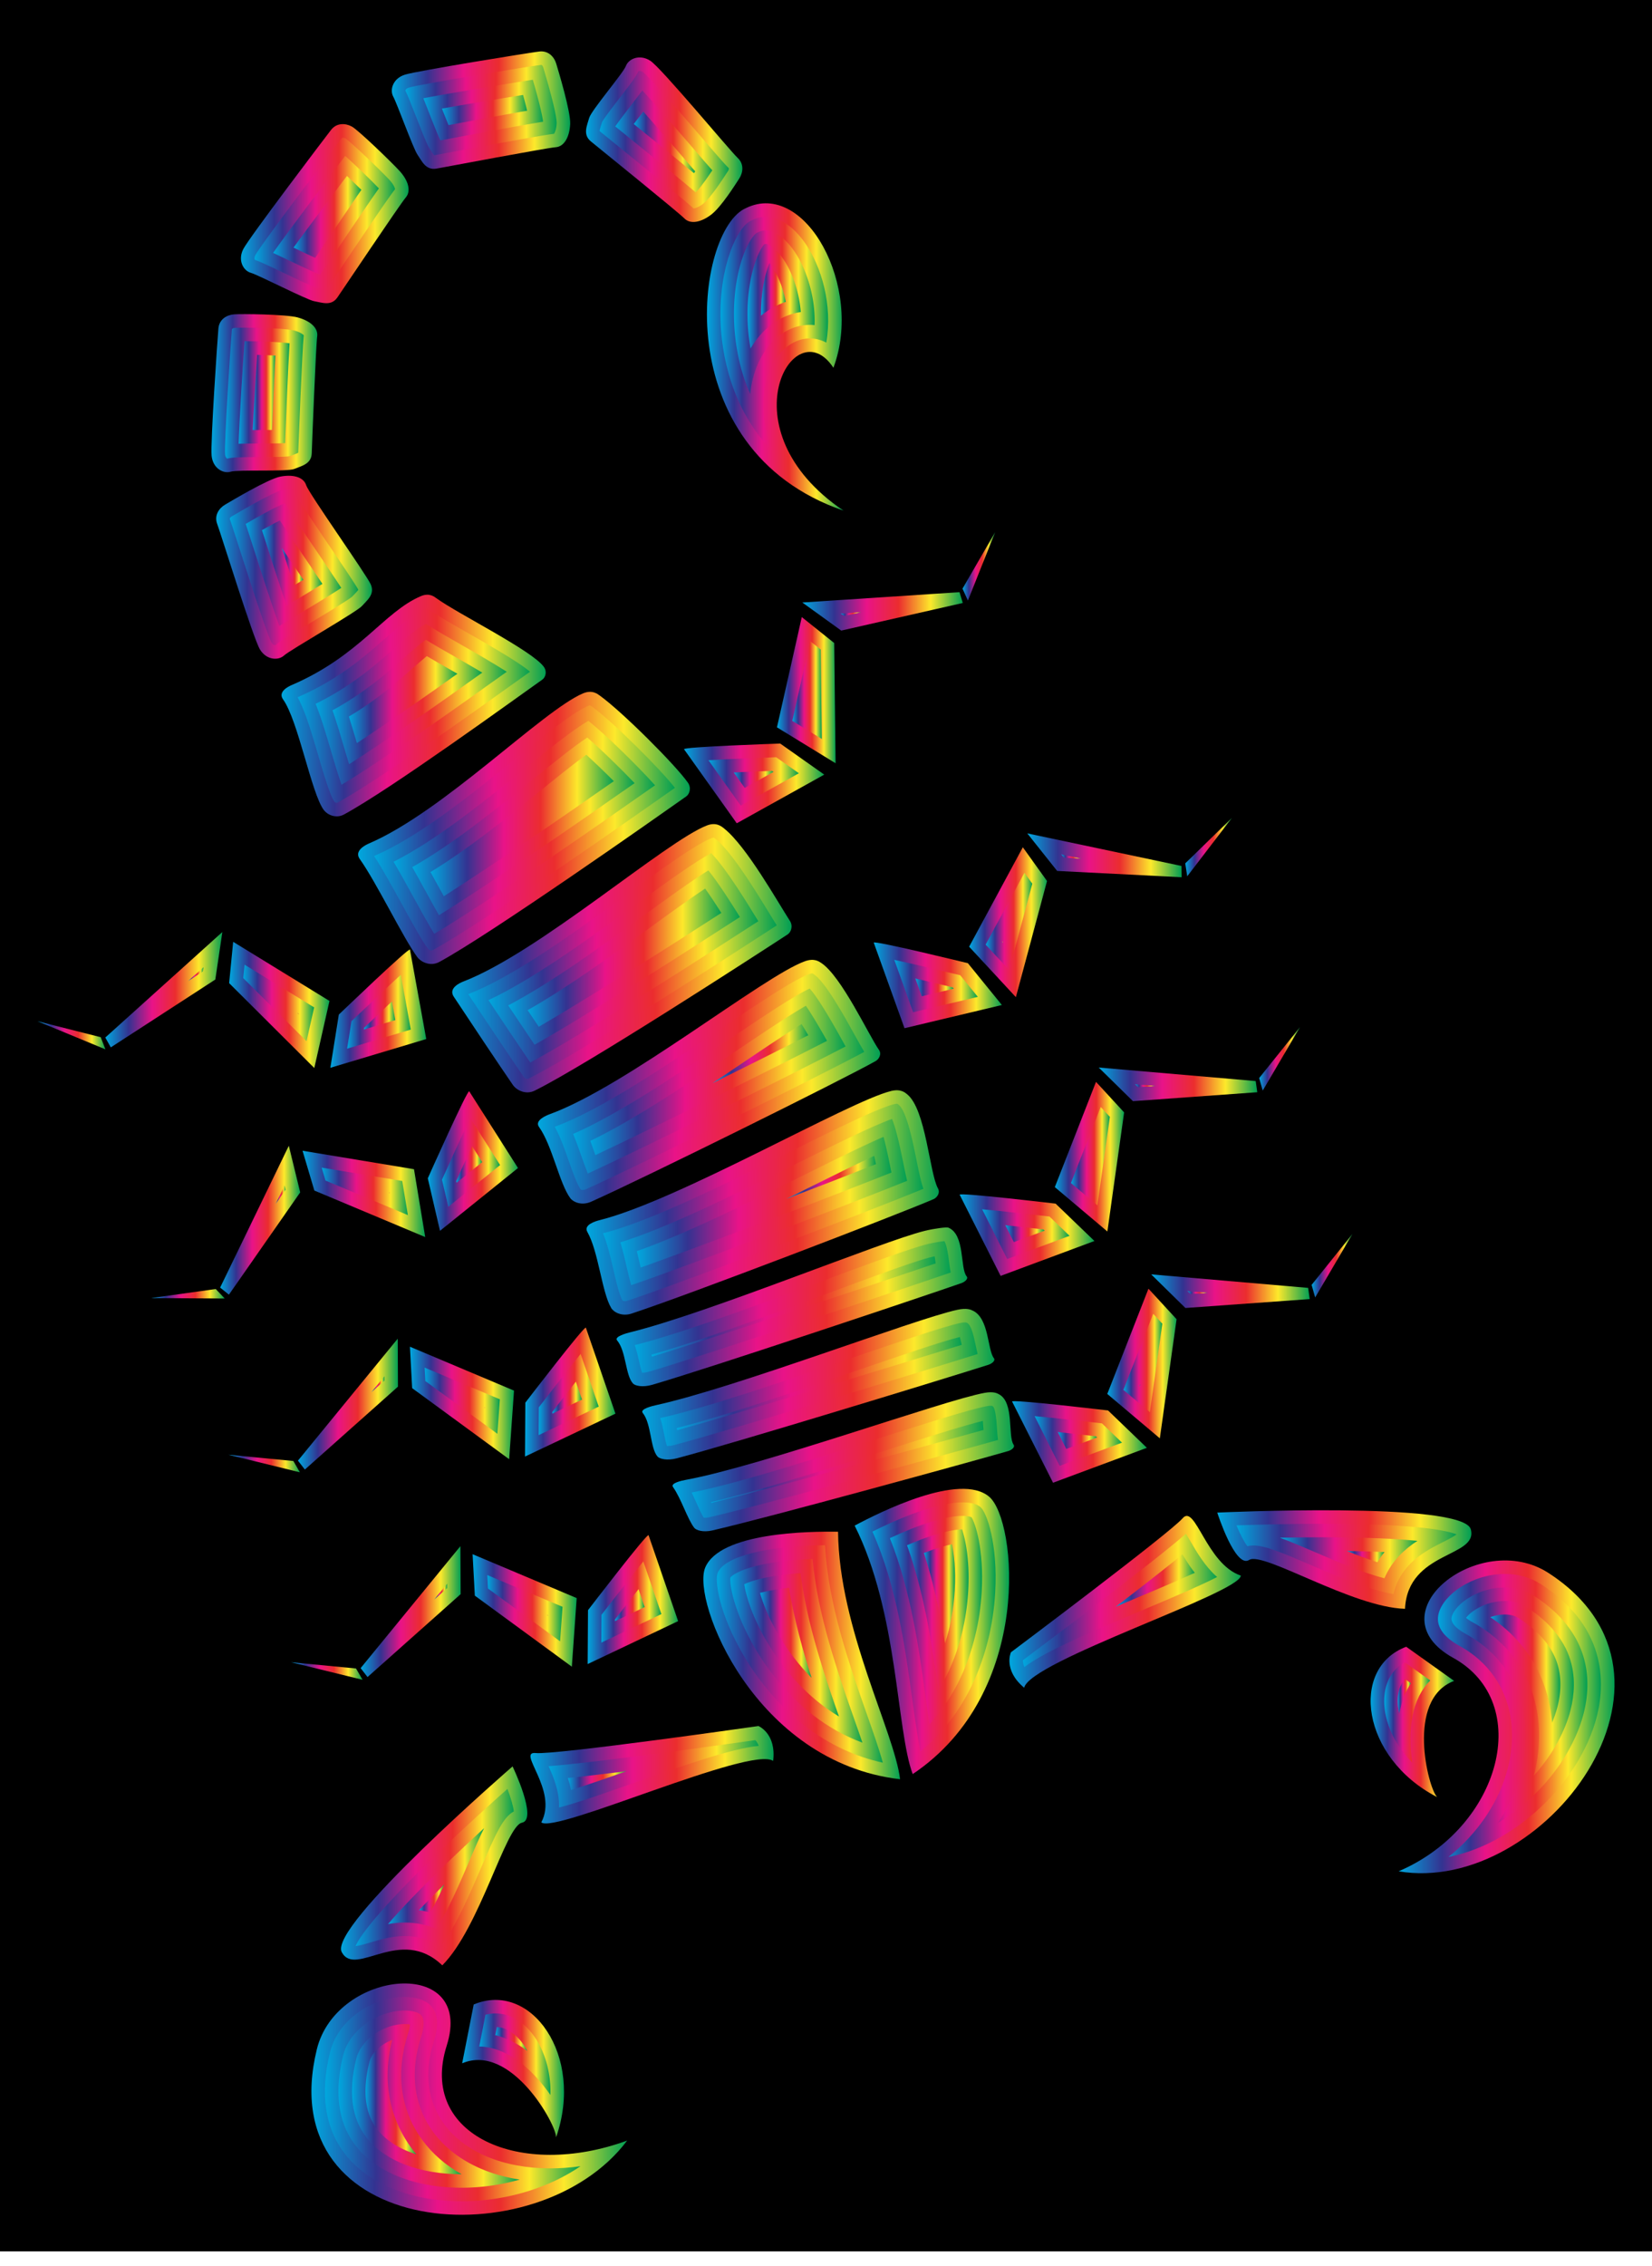 <svg xmlns="http://www.w3.org/2000/svg" viewBox="0 0 1222.203 1676.015"><path d="M0 0h1222.203v1665.056H0z"/><linearGradient id="a" gradientUnits="userSpaceOnUse" x1="316.501" y1="858.688" x2="383.231" y2="858.688"><stop offset="0" stop-color="#00a8de"/><stop offset=".2" stop-color="#333391"/><stop offset=".4" stop-color="#e91388"/><stop offset=".6" stop-color="#eb2d2e"/><stop offset=".8" stop-color="#fde92b"/><stop offset="1" stop-color="#009e54"/></linearGradient><path fill="url(#a)" d="M383.231 863.84l-57.705 46.453-9.025-38.832s29.687-66.665 30.674-64.316l36.056 56.694z"/><linearGradient id="b" gradientUnits="userSpaceOnUse" x1="223.829" y1="882.985" x2="314.59" y2="882.985"><stop offset="0" stop-color="#00a8de"/><stop offset=".2" stop-color="#333391"/><stop offset=".4" stop-color="#e91388"/><stop offset=".6" stop-color="#eb2d2e"/><stop offset=".8" stop-color="#fde92b"/><stop offset="1" stop-color="#009e54"/></linearGradient><path fill="url(#b)" d="M223.83 851.064l8.743 29.44 82.017 34.403-8.297-50.187z"/><linearGradient id="c" gradientUnits="userSpaceOnUse" x1="162.859" y1="902.436" x2="222.104" y2="902.436"><stop offset="0" stop-color="#00a8de"/><stop offset=".2" stop-color="#333391"/><stop offset=".4" stop-color="#e91388"/><stop offset=".6" stop-color="#eb2d2e"/><stop offset=".8" stop-color="#fde92b"/><stop offset="1" stop-color="#009e54"/></linearGradient><path fill="url(#c)" d="M213.68 847.368L162.86 952.27l6.505 5.234 52.74-75.65z"/><linearGradient id="d" gradientUnits="userSpaceOnUse" x1="111.824" y1="956.835" x2="166.263" y2="956.835"><stop offset="0" stop-color="#00a8de"/><stop offset=".2" stop-color="#333391"/><stop offset=".4" stop-color="#e91388"/><stop offset=".6" stop-color="#eb2d2e"/><stop offset=".8" stop-color="#fde92b"/><stop offset="1" stop-color="#009e54"/></linearGradient><path fill="url(#d)" d="M159.623 953.331l-47.799 6.681 54.44.328z"/><linearGradient id="e" gradientUnits="userSpaceOnUse" x1="646.427" y1="728.725" x2="741.231" y2="728.725"><stop offset="0" stop-color="#00a8de"/><stop offset=".2" stop-color="#333391"/><stop offset=".4" stop-color="#e91388"/><stop offset=".6" stop-color="#eb2d2e"/><stop offset=".8" stop-color="#fde92b"/><stop offset="1" stop-color="#009e54"/></linearGradient><path fill="url(#e)" d="M669.164 760.44l72.067-17.151-25.166-30.926s-70.868-17.376-69.622-15.157l22.721 63.234z"/><linearGradient id="f" gradientUnits="userSpaceOnUse" x1="716.999" y1="682.05" x2="774.631" y2="682.05"><stop offset="0" stop-color="#00a8de"/><stop offset=".2" stop-color="#333391"/><stop offset=".4" stop-color="#e91388"/><stop offset=".6" stop-color="#eb2d2e"/><stop offset=".8" stop-color="#fde92b"/><stop offset="1" stop-color="#009e54"/></linearGradient><path fill="url(#f)" d="M716.999 700.17l34.579 37.305 23.053-85.9-17.912-24.95z"/><linearGradient id="g" gradientUnits="userSpaceOnUse" x1="760.018" y1="632.563" x2="874.222" y2="632.563"><stop offset="0" stop-color="#00a8de"/><stop offset=".2" stop-color="#333391"/><stop offset=".4" stop-color="#e91388"/><stop offset=".6" stop-color="#eb2d2e"/><stop offset=".8" stop-color="#fde92b"/><stop offset="1" stop-color="#009e54"/></linearGradient><path fill="url(#g)" d="M782.116 644.125l92.106 4.66-.153-8.343-114.051-24.1z"/><linearGradient id="h" gradientUnits="userSpaceOnUse" x1="876.885" y1="626.465" x2="911.451" y2="626.465"><stop offset="0" stop-color="#00a8de"/><stop offset=".2" stop-color="#333391"/><stop offset=".4" stop-color="#e91388"/><stop offset=".6" stop-color="#eb2d2e"/><stop offset=".8" stop-color="#fde92b"/><stop offset="1" stop-color="#009e54"/></linearGradient><path fill="url(#h)" d="M878.362 648.08l33.089-43.23-34.566 33.68z"/><linearGradient id="i" gradientUnits="userSpaceOnUse" x1="244.408" y1="745.988" x2="315.358" y2="745.988"><stop offset="0" stop-color="#00a8de"/><stop offset=".2" stop-color="#333391"/><stop offset=".4" stop-color="#e91388"/><stop offset=".6" stop-color="#eb2d2e"/><stop offset=".8" stop-color="#fde92b"/><stop offset="1" stop-color="#009e54"/></linearGradient><path fill="url(#i)" d="M303.325 702.34c-.036-2.543-52.647 48.02-52.647 48.02l-6.27 39.37 70.95-21.282-12.033-66.107z"/><linearGradient id="j" gradientUnits="userSpaceOnUse" x1="169.526" y1="743.219" x2="243.762" y2="743.219"><stop offset="0" stop-color="#00a8de"/><stop offset=".2" stop-color="#333391"/><stop offset=".4" stop-color="#e91388"/><stop offset=".6" stop-color="#eb2d2e"/><stop offset=".8" stop-color="#fde92b"/><stop offset="1" stop-color="#009e54"/></linearGradient><path fill="url(#j)" d="M172.517 696.55l-2.991 30.564 63.01 62.774 11.226-49.615z"/><linearGradient id="k" gradientUnits="userSpaceOnUse" x1="77.907" y1="731.966" x2="164.508" y2="731.966"><stop offset="0" stop-color="#00a8de"/><stop offset=".2" stop-color="#333391"/><stop offset=".4" stop-color="#e91388"/><stop offset=".6" stop-color="#eb2d2e"/><stop offset=".8" stop-color="#fde92b"/><stop offset="1" stop-color="#009e54"/></linearGradient><path fill="url(#k)" d="M164.508 689.307l-86.6 78.022 4.054 7.295 77.356-50.2z"/><linearGradient id="l" gradientUnits="userSpaceOnUse" x1="27.716" y1="765.679" x2="78.02" y2="765.679"><stop offset="0" stop-color="#00a8de"/><stop offset=".2" stop-color="#333391"/><stop offset=".4" stop-color="#e91388"/><stop offset=".6" stop-color="#eb2d2e"/><stop offset=".8" stop-color="#fde92b"/><stop offset="1" stop-color="#009e54"/></linearGradient><path fill="url(#l)" d="M74.513 767.092l-46.797-11.824L78.02 776.09z"/><linearGradient id="m" gradientUnits="userSpaceOnUse" x1="506.066" y1="579.404" x2="609.81" y2="579.404"><stop offset="0" stop-color="#00a8de"/><stop offset=".2" stop-color="#333391"/><stop offset=".4" stop-color="#e91388"/><stop offset=".6" stop-color="#eb2d2e"/><stop offset=".8" stop-color="#fde92b"/><stop offset="1" stop-color="#009e54"/></linearGradient><path fill="url(#m)" d="M545.07 608.89l64.74-36-32.579-22.971s-72.934 2.44-71.132 4.236l38.97 54.735z"/><linearGradient id="n" gradientUnits="userSpaceOnUse" x1="574.827" y1="510.437" x2="618.21" y2="510.437"><stop offset="0" stop-color="#00a8de"/><stop offset=".2" stop-color="#333391"/><stop offset=".4" stop-color="#e91388"/><stop offset=".6" stop-color="#eb2d2e"/><stop offset=".8" stop-color="#fde92b"/><stop offset="1" stop-color="#009e54"/></linearGradient><path fill="url(#n)" d="M574.827 537.929l43.383 26.563-1.034-88.935-23.993-19.175z"/><linearGradient id="o" gradientUnits="userSpaceOnUse" x1="593.58" y1="452.159" x2="712.296" y2="452.159"><stop offset="0" stop-color="#00a8de"/><stop offset=".2" stop-color="#333391"/><stop offset=".4" stop-color="#e91388"/><stop offset=".6" stop-color="#eb2d2e"/><stop offset=".8" stop-color="#fde92b"/><stop offset="1" stop-color="#009e54"/></linearGradient><path fill="url(#o)" d="M622.37 466.365l89.926-20.418-2.398-7.995-116.318 7.64z"/><linearGradient id="p" gradientUnits="userSpaceOnUse" x1="712.097" y1="418.859" x2="736.263" y2="418.859"><stop offset="0" stop-color="#00a8de"/><stop offset=".2" stop-color="#333391"/><stop offset=".4" stop-color="#e91388"/><stop offset=".6" stop-color="#eb2d2e"/><stop offset=".8" stop-color="#fde92b"/><stop offset="1" stop-color="#009e54"/></linearGradient><path fill="url(#p)" d="M716.091 444.146l20.172-50.574-24.166 41.783z"/><linearGradient id="q" gradientUnits="userSpaceOnUse" x1="388.409" y1="1029.568" x2="455.329" y2="1029.568"><stop offset="0" stop-color="#00a8de"/><stop offset=".2" stop-color="#333391"/><stop offset=".4" stop-color="#e91388"/><stop offset=".6" stop-color="#eb2d2e"/><stop offset=".8" stop-color="#fde92b"/><stop offset="1" stop-color="#009e54"/></linearGradient><path fill="url(#q)" d="M433.45 981.965c-.411-2.51-44.79 55.42-44.79 55.42l-.251 39.865 66.92-31.744-21.88-63.54z"/><linearGradient id="r" gradientUnits="userSpaceOnUse" x1="303.275" y1="1037.598" x2="380.297" y2="1037.598"><stop offset="0" stop-color="#00a8de"/><stop offset=".2" stop-color="#333391"/><stop offset=".4" stop-color="#e91388"/><stop offset=".6" stop-color="#eb2d2e"/><stop offset=".8" stop-color="#fde92b"/><stop offset="1" stop-color="#009e54"/></linearGradient><path fill="url(#r)" d="M303.275 995.999l1.657 30.66 71.764 52.539 3.601-50.733z"/><linearGradient id="s" gradientUnits="userSpaceOnUse" x1="220.438" y1="1038.448" x2="294.432" y2="1038.448"><stop offset="0" stop-color="#00a8de"/><stop offset=".2" stop-color="#333391"/><stop offset=".4" stop-color="#e91388"/><stop offset=".6" stop-color="#eb2d2e"/><stop offset=".8" stop-color="#fde92b"/><stop offset="1" stop-color="#009e54"/></linearGradient><path fill="url(#s)" d="M294.263 990.047l-73.825 90.2 5.107 6.602 68.887-61.305z"/><linearGradient id="t" gradientUnits="userSpaceOnUse" x1="168.999" y1="1082.394" x2="221.868" y2="1082.394"><stop offset="0" stop-color="#00a8de"/><stop offset=".2" stop-color="#333391"/><stop offset=".4" stop-color="#e91388"/><stop offset=".6" stop-color="#eb2d2e"/><stop offset=".8" stop-color="#fde92b"/><stop offset="1" stop-color="#009e54"/></linearGradient><path fill="url(#t)" d="M217.046 1080.523l-48.047-4.62 52.87 12.983z"/><linearGradient id="u" gradientUnits="userSpaceOnUse" x1="709.987" y1="913.467" x2="809.707" y2="913.467"><stop offset="0" stop-color="#00a8de"/><stop offset=".2" stop-color="#333391"/><stop offset=".4" stop-color="#e91388"/><stop offset=".6" stop-color="#eb2d2e"/><stop offset=".8" stop-color="#fde92b"/><stop offset="1" stop-color="#009e54"/></linearGradient><path fill="url(#u)" d="M740.277 943.623l69.43-25.809-28.743-27.63s-72.464-8.604-70.954-6.558l30.267 59.997z"/><linearGradient id="v" gradientUnits="userSpaceOnUse" x1="780.401" y1="855.454" x2="831.673" y2="855.454"><stop offset="0" stop-color="#00a8de"/><stop offset=".2" stop-color="#333391"/><stop offset=".4" stop-color="#e91388"/><stop offset=".6" stop-color="#eb2d2e"/><stop offset=".8" stop-color="#fde92b"/><stop offset="1" stop-color="#009e54"/></linearGradient><path fill="url(#v)" d="M780.4 877.97l38.873 32.81 12.4-88.078-20.813-22.573z"/><linearGradient id="w" gradientUnits="userSpaceOnUse" x1="812.88" y1="801.961" x2="930.178" y2="801.961"><stop offset="0" stop-color="#00a8de"/><stop offset=".2" stop-color="#333391"/><stop offset=".4" stop-color="#e91388"/><stop offset=".6" stop-color="#eb2d2e"/><stop offset=".8" stop-color="#fde92b"/><stop offset="1" stop-color="#009e54"/></linearGradient><path fill="url(#w)" d="M838.198 814.402l91.98-6.608-1.166-8.264-116.132-10.01z"/><linearGradient id="x" gradientUnits="userSpaceOnUse" x1="931.575" y1="783.114" x2="961.776" y2="783.114"><stop offset="0" stop-color="#00a8de"/><stop offset=".2" stop-color="#333391"/><stop offset=".4" stop-color="#e91388"/><stop offset=".6" stop-color="#eb2d2e"/><stop offset=".8" stop-color="#fde92b"/><stop offset="1" stop-color="#009e54"/></linearGradient><path fill="url(#x)" d="M934.205 806.588l27.57-46.948-30.2 37.654z"/><linearGradient id="y" gradientUnits="userSpaceOnUse" x1="434.781" y1="1183.023" x2="501.7" y2="1183.023"><stop offset="0" stop-color="#00a8de"/><stop offset=".2" stop-color="#333391"/><stop offset=".4" stop-color="#e91388"/><stop offset=".6" stop-color="#eb2d2e"/><stop offset=".8" stop-color="#fde92b"/><stop offset="1" stop-color="#009e54"/></linearGradient><path fill="url(#y)" d="M479.827 1135.422c-.418-2.51-44.794 55.42-44.794 55.42l-.252 39.862 66.92-31.75-21.875-63.532z"/><linearGradient id="z" gradientUnits="userSpaceOnUse" x1="349.646" y1="1191.055" x2="426.666" y2="1191.055"><stop offset="0" stop-color="#00a8de"/><stop offset=".2" stop-color="#333391"/><stop offset=".4" stop-color="#e91388"/><stop offset=".6" stop-color="#eb2d2e"/><stop offset=".8" stop-color="#fde92b"/><stop offset="1" stop-color="#009e54"/></linearGradient><path fill="url(#z)" d="M349.646 1149.456l1.656 30.654 71.768 52.545 3.596-50.74z"/><linearGradient id="A" gradientUnits="userSpaceOnUse" x1="266.808" y1="1191.905" x2="340.802" y2="1191.905"><stop offset="0" stop-color="#00a8de"/><stop offset=".2" stop-color="#333391"/><stop offset=".4" stop-color="#e91388"/><stop offset=".6" stop-color="#eb2d2e"/><stop offset=".8" stop-color="#fde92b"/><stop offset="1" stop-color="#009e54"/></linearGradient><path fill="url(#A)" d="M340.633 1143.504l-73.825 90.2 5.108 6.602L340.802 1179z"/><linearGradient id="B" gradientUnits="userSpaceOnUse" x1="215.37" y1="1235.851" x2="268.239" y2="1235.851"><stop offset="0" stop-color="#00a8de"/><stop offset=".2" stop-color="#333391"/><stop offset=".4" stop-color="#e91388"/><stop offset=".6" stop-color="#eb2d2e"/><stop offset=".8" stop-color="#fde92b"/><stop offset="1" stop-color="#009e54"/></linearGradient><path fill="url(#B)" d="M263.416 1233.98l-48.046-4.621 52.869 12.984z"/><linearGradient id="C" gradientUnits="userSpaceOnUse" x1="748.786" y1="1066.436" x2="848.506" y2="1066.436"><stop offset="0" stop-color="#00a8de"/><stop offset=".2" stop-color="#333391"/><stop offset=".4" stop-color="#e91388"/><stop offset=".6" stop-color="#eb2d2e"/><stop offset=".8" stop-color="#fde92b"/><stop offset="1" stop-color="#009e54"/></linearGradient><path fill="url(#C)" d="M779.076 1096.59l69.43-25.812-28.743-27.624s-72.458-8.605-70.954-6.558l30.267 59.994z"/><linearGradient id="D" gradientUnits="userSpaceOnUse" x1="819.206" y1="1008.426" x2="870.479" y2="1008.426"><stop offset="0" stop-color="#00a8de"/><stop offset=".2" stop-color="#333391"/><stop offset=".4" stop-color="#e91388"/><stop offset=".6" stop-color="#eb2d2e"/><stop offset=".8" stop-color="#fde92b"/><stop offset="1" stop-color="#009e54"/></linearGradient><path fill="url(#D)" d="M819.206 1030.94l38.866 32.813 12.407-88.081-20.814-22.572z"/><linearGradient id="E" gradientUnits="userSpaceOnUse" x1="851.686" y1="954.929" x2="968.983" y2="954.929"><stop offset="0" stop-color="#00a8de"/><stop offset=".2" stop-color="#333391"/><stop offset=".4" stop-color="#e91388"/><stop offset=".6" stop-color="#eb2d2e"/><stop offset=".8" stop-color="#fde92b"/><stop offset="1" stop-color="#009e54"/></linearGradient><path fill="url(#E)" d="M877.004 967.368l91.98-6.598-1.167-8.27-116.131-10.01z"/><linearGradient id="F" gradientUnits="userSpaceOnUse" x1="970.375" y1="936.083" x2="1000.582" y2="936.083"><stop offset="0" stop-color="#00a8de"/><stop offset=".2" stop-color="#333391"/><stop offset=".4" stop-color="#e91388"/><stop offset=".6" stop-color="#eb2d2e"/><stop offset=".8" stop-color="#fde92b"/><stop offset="1" stop-color="#009e54"/></linearGradient><path fill="url(#F)" d="M973.01 959.555l27.572-46.944-30.207 37.647z"/><linearGradient id="G" gradientUnits="userSpaceOnUse" x1="264.94" y1="612.305" x2="510.388" y2="612.305"><stop offset="0" stop-color="#00a8de"/><stop offset=".2" stop-color="#333391"/><stop offset=".4" stop-color="#e91388"/><stop offset=".6" stop-color="#eb2d2e"/><stop offset=".8" stop-color="#fde92b"/><stop offset="1" stop-color="#009e54"/></linearGradient><path fill="url(#G)" d="M266.17 635.328c12.27 17.179 32.495 59.042 42.56 72.53 2.727 3.657 9.662 7.175 16.306 3.573 38.1-20.67 159.838-106.3 182.686-122.427 2.371-1.671 3.968-6.263 1.219-10.172-9.215-13.091-48-51.859-64.965-64.228-1.816-1.318-5.823-4.687-12.653-1.794-29.967 12.72-103.206 87.33-158.321 110.997-2.636 1.13-11.225 5.376-6.833 11.521"/><linearGradient id="H" gradientUnits="userSpaceOnUse" x1="208.297" y1="521.797" x2="403.741" y2="521.797"><stop offset="0" stop-color="#00a8de"/><stop offset=".2" stop-color="#333391"/><stop offset=".4" stop-color="#e91388"/><stop offset=".6" stop-color="#eb2d2e"/><stop offset=".8" stop-color="#fde92b"/><stop offset="1" stop-color="#009e54"/></linearGradient><path fill="url(#H)" d="M209.421 517.264c11.239 15.737 20.92 69.481 30.148 81.84 2.497 3.353 8.85 6.57 14.931 3.271 34.904-18.932 125.867-85.017 146.8-99.788 2.169-1.535 3.633-5.738 1.116-9.324-8.44-11.988-63.88-39.406-79.42-50.739-1.656-1.207-5.34-4.294-11.59-1.64-27.454 11.646-45.237 44.149-95.725 65.829-2.41 1.03-10.28 4.92-6.26 10.55"/><linearGradient id="I" gradientUnits="userSpaceOnUse" x1="334.585" y1="708.693" x2="585.625" y2="708.693"><stop offset="0" stop-color="#00a8de"/><stop offset=".2" stop-color="#333391"/><stop offset=".4" stop-color="#e91388"/><stop offset=".6" stop-color="#eb2d2e"/><stop offset=".8" stop-color="#fde92b"/><stop offset="1" stop-color="#009e54"/></linearGradient><path fill="url(#I)" d="M335.688 737.098c11.623 17.628 34.212 51.465 43.768 65.324 2.593 3.759 9.386 7.531 16.163 4.18 38.85-19.238 163.687-100.265 187.124-115.535 2.43-1.581 4.2-6.112 1.596-10.122-8.718-13.424-32.141-55.242-48.636-68.232-1.762-1.392-5.65-4.91-12.573-2.27-30.426 11.59-124.225 93.804-180.181 115.4-2.67 1.03-11.42 4.95-7.26 11.255"/><linearGradient id="J" gradientUnits="userSpaceOnUse" x1="397.981" y1="800.008" x2="651.192" y2="800.008"><stop offset="0" stop-color="#00a8de"/><stop offset=".2" stop-color="#333391"/><stop offset=".4" stop-color="#e91388"/><stop offset=".6" stop-color="#eb2d2e"/><stop offset=".8" stop-color="#fde92b"/><stop offset="1" stop-color="#009e54"/></linearGradient><path fill="url(#J)" d="M398.792 833.496c9.808 13.667 15.087 42.029 23.205 52.744 2.2 2.908 8.498 5.6 15.38 2.517 39.501-17.674 186.337-90.396 210.477-104.026 2.504-1.414 4.61-5.179 2.424-8.289-7.34-10.408-27.862-54.697-42.813-64.34-1.597-1.03-5.08-3.67-12.05-1.16-30.637 11.023-132.216 92.54-188.58 113.045-2.697.984-11.554 4.627-8.043 9.51"/><linearGradient id="K" gradientUnits="userSpaceOnUse" x1="433.921" y1="889.312" x2="694.565" y2="889.312"><stop offset="0" stop-color="#00a8de"/><stop offset=".2" stop-color="#333391"/><stop offset=".4" stop-color="#e91388"/><stop offset=".6" stop-color="#eb2d2e"/><stop offset=".8" stop-color="#fde92b"/><stop offset="1" stop-color="#009e54"/></linearGradient><path fill="url(#K)" d="M434.51 911.048c8.32 14.61 10.744 44.834 17.693 56.34 1.881 3.12 7.863 6.456 15.037 4.114 41.13-13.44 197.976-73.597 223.407-84.623 2.637-1.14 5.127-4.667 3.28-7.989-6.208-11.119-8.924-58.434-22.776-69.586-1.483-1.199-4.67-4.193-11.864-2.424-31.624 7.75-157.587 81.059-215.789 95.543-2.782.699-11.97 3.392-8.989 8.625"/><linearGradient id="L" gradientUnits="userSpaceOnUse" x1="456.172" y1="966.519" x2="715.564" y2="966.519"><stop offset="0" stop-color="#00a8de"/><stop offset=".2" stop-color="#333391"/><stop offset=".4" stop-color="#e91388"/><stop offset=".6" stop-color="#eb2d2e"/><stop offset=".8" stop-color="#fde92b"/><stop offset="1" stop-color="#009e54"/></linearGradient><path fill="url(#L)" d="M456.562 991.348c6.67 7.84 6.094 25.736 11.731 31.867 1.524 1.66 7.035 3.047 14.263.947 41.468-12.05 202.692-66.088 228.607-75.146 2.69-.938 5.472-3.277 3.988-5.062-4.949-5.978-1.053-30.77-13.468-36-1.331-.56-10.393.623-17.587 2.382-31.632 7.734-159.667 60.65-217.902 75.017-2.783.683-12.017 3.197-9.632 5.995"/><linearGradient id="M" gradientUnits="userSpaceOnUse" x1="475.155" y1="1023.726" x2="735.679" y2="1023.726"><stop offset="0" stop-color="#00a8de"/><stop offset=".2" stop-color="#333391"/><stop offset=".4" stop-color="#e91388"/><stop offset=".6" stop-color="#eb2d2e"/><stop offset=".8" stop-color="#fde92b"/><stop offset="1" stop-color="#009e54"/></linearGradient><path fill="url(#M)" d="M475.52 1044.986c6.466 8.009 5.453 25.974 10.924 32.24 1.49 1.703 6.956 3.234 14.243 1.323 41.766-10.964 204.342-60.776 230.488-69.149 2.716-.868 5.551-3.137 4.12-4.952-4.79-6.107-3.444-29.63-15.72-35.185-1.304-.596-4.086-2.13-11.32-.553-31.824 6.903-164.358 57.695-222.95 70.526-2.796.613-12.096 2.882-9.784 5.75"/><linearGradient id="N" gradientUnits="userSpaceOnUse" x1="497.592" y1="1081.09" x2="750.216" y2="1081.09"><stop offset="0" stop-color="#00a8de"/><stop offset=".2" stop-color="#333391"/><stop offset=".4" stop-color="#e91388"/><stop offset=".6" stop-color="#eb2d2e"/><stop offset=".8" stop-color="#fde92b"/><stop offset="1" stop-color="#009e54"/></linearGradient><path fill="url(#N)" d="M497.918 1099.793c5.909 8.267 10.665 23.642 15.686 30.14 1.365 1.77 6.485 3.535 13.395 1.952 39.633-9.072 194.047-51.502 218.882-58.696 2.577-.748 5.306-2.878 3.995-4.76-4.386-6.299.682-31.16-10.772-37.245-1.219-.646-3.802-2.295-10.665-1.056-30.16 5.475-165.636 54.18-221.174 64.372-2.65.48-11.467 2.335-9.347 5.293"/><linearGradient id="O" gradientUnits="userSpaceOnUse" x1="156.452" y1="290.776" x2="234.764" y2="290.776"><stop offset="0" stop-color="#00a8de"/><stop offset=".2" stop-color="#333391"/><stop offset=".4" stop-color="#e91388"/><stop offset=".6" stop-color="#eb2d2e"/><stop offset=".8" stop-color="#fde92b"/><stop offset="1" stop-color="#009e54"/></linearGradient><path fill="url(#O)" d="M161.596 242.884c-.705 7.82-5.952 84.734-5.037 94.162.914 9.437 8.757 13.486 14.186 11.808 5.425-1.676 41.79.156 46.996-2.045 5.207-2.198 12.633-3.498 12.905-11.583.265-8.09 3.106-79.853 4.03-86.38.925-6.522-5.58-11.755-14.547-14.105-8.966-2.352-41.624-2.676-46.97-2.259-5.349.412-10.95 3.625-11.563 10.402"/><linearGradient id="P" gradientUnits="userSpaceOnUse" x1="159.955" y1="419.521" x2="275.228" y2="419.521"><stop offset="0" stop-color="#00a8de"/><stop offset=".2" stop-color="#333391"/><stop offset=".4" stop-color="#e91388"/><stop offset=".6" stop-color="#eb2d2e"/><stop offset=".8" stop-color="#fde92b"/><stop offset="1" stop-color="#009e54"/></linearGradient><path fill="url(#P)" d="M160.716 387.593c2.772 7.347 26.646 84.615 31.581 92.709 4.936 8.088 13.766 8.313 17.912 4.44 4.154-3.877 53.79-32.246 57.52-36.492 3.73-4.25 9.844-8.655 6.565-16.053-3.29-7.394-45.745-67.057-47.755-73.332-2.014-6.278-10.146-8.15-19.244-6.356-9.092 1.795-36.077 17.977-40.707 20.68-4.63 2.706-8.274 8.038-5.872 14.404"/><linearGradient id="Q" gradientUnits="userSpaceOnUse" x1="178.261" y1="158.019" x2="302.294" y2="158.019"><stop offset="0" stop-color="#00a8de"/><stop offset=".2" stop-color="#333391"/><stop offset=".4" stop-color="#e91388"/><stop offset=".6" stop-color="#eb2d2e"/><stop offset=".8" stop-color="#fde92b"/><stop offset="1" stop-color="#009e54"/></linearGradient><path fill="url(#Q)" d="M244.908 96.088c-4.816 6.207-60.583 79.661-64.906 88.093-4.319 8.437.103 16.08 5.578 17.595 5.472 1.517 41.356 20.039 46.924 20.995 5.568.957 12.523 3.873 17.114-2.79 4.59-6.67 46.271-68.9 50.57-73.896 4.3-4.996 1.65-12.912-4.633-19.729-6.283-6.818-30.575-30.255-35.298-32.787-4.73-2.534-11.179-2.854-15.349 2.519"/><linearGradient id="R" gradientUnits="userSpaceOnUse" x1="289.873" y1="81.446" x2="421.861" y2="81.446"><stop offset="0" stop-color="#00a8de"/><stop offset=".2" stop-color="#333391"/><stop offset=".4" stop-color="#e91388"/><stop offset=".6" stop-color="#eb2d2e"/><stop offset=".8" stop-color="#fde92b"/><stop offset="1" stop-color="#009e54"/></linearGradient><path fill="url(#R)" d="M399.017 38.095c-7.8.922-90.39 14.285-99.425 17.127-9.049 2.838-11.394 11.352-8.625 16.317 2.756 4.962 14.713 38.283 17.939 42.925 3.22 4.64 6.025 11.644 13.997 10.236 7.97-1.408 81.553-15.357 88.131-15.797 6.585-.441 10.36-7.887 10.811-17.146.447-9.259-8.75-39.35-10.265-44.496-1.506-5.145-5.81-9.965-12.563-9.166"/><linearGradient id="S" gradientUnits="userSpaceOnUse" x1="433.56" y1="103.319" x2="549.227" y2="103.319"><stop offset="0" stop-color="#00a8de"/><stop offset=".2" stop-color="#333391"/><stop offset=".4" stop-color="#e91388"/><stop offset=".6" stop-color="#eb2d2e"/><stop offset=".8" stop-color="#fde92b"/><stop offset="1" stop-color="#009e54"/></linearGradient><path fill="url(#S)" d="M545.68 116.693c-5.75-5.353-56.626-66.776-64.648-71.825-8.022-5.05-16.024-1.33-18.018 3.995-1.994 5.314-25.696 32.95-27.147 38.418-1.45 5.46-4.968 12.13 1.265 17.293 6.234 5.163 64.522 52.195 69.12 56.923 4.596 4.728 12.718 2.789 20.058-2.862 7.353-5.662 17.58-21.951 20.522-26.431 2.941-4.485 3.83-10.88-1.153-15.511"/><linearGradient id="T" gradientUnits="userSpaceOnUse" x1="523.024" y1="264.011" x2="624.072" y2="264.011"><stop offset="0" stop-color="#00a8de"/><stop offset=".2" stop-color="#333391"/><stop offset=".4" stop-color="#e91388"/><stop offset=".6" stop-color="#eb2d2e"/><stop offset=".8" stop-color="#fde92b"/><stop offset="1" stop-color="#009e54"/></linearGradient><path fill="url(#T)" d="M551.986 153.859c-37.494 15.829-59.977 178.412 72.086 223.8-89.031-59.976-36.189-149.675-7.479-105.651 22.483-60.115-21.065-139.29-64.607-118.15"/><linearGradient id="U" gradientUnits="userSpaceOnUse" x1="520.363" y1="1224.337" x2="665.918" y2="1224.337"><stop offset="0" stop-color="#00a8de"/><stop offset=".2" stop-color="#333391"/><stop offset=".4" stop-color="#e91388"/><stop offset=".6" stop-color="#eb2d2e"/><stop offset=".8" stop-color="#fde92b"/><stop offset="1" stop-color="#009e54"/></linearGradient><path fill="url(#U)" d="M620.018 1132.839c-21.503-.342-87.362.407-98.292 26.523-10.202 24.696 36.765 144.06 144.192 156.521-4.22-34.976-45.211-111.193-45.9-183.044"/><linearGradient id="V" gradientUnits="userSpaceOnUse" x1="632.306" y1="1206.602" x2="746.593" y2="1206.602"><stop offset="0" stop-color="#00a8de"/><stop offset=".2" stop-color="#333391"/><stop offset=".4" stop-color="#e91388"/><stop offset=".6" stop-color="#eb2d2e"/><stop offset=".8" stop-color="#fde92b"/><stop offset="1" stop-color="#009e54"/></linearGradient><path fill="url(#V)" d="M675.232 1312.084c89.82-60.216 76.976-187.854 56.605-205.143-21.661-18.22-80.572 11.241-99.53 21.376 32.26 64.207 30.677 150.738 42.925 183.767"/><linearGradient id="W" gradientUnits="userSpaceOnUse" x1="252.298" y1="1379.957" x2="390.137" y2="1379.957"><stop offset="0" stop-color="#00a8de"/><stop offset=".2" stop-color="#333391"/><stop offset=".4" stop-color="#e91388"/><stop offset=".6" stop-color="#eb2d2e"/><stop offset=".8" stop-color="#fde92b"/><stop offset="1" stop-color="#009e54"/></linearGradient><path fill="url(#W)" d="M379.227 1306.39s-136.694 118.305-126.373 137.41c10.32 19.108 43.277-20.112 74.359 9.724 27.646-27.577 46.913-103.204 58.93-105.483 12.017-2.272-6.916-41.65-6.916-41.65"/><linearGradient id="X" gradientUnits="userSpaceOnUse" x1="392.459" y1="1312.56" x2="572.312" y2="1312.56"><stop offset="0" stop-color="#00a8de"/><stop offset=".2" stop-color="#333391"/><stop offset=".4" stop-color="#e91388"/><stop offset=".6" stop-color="#eb2d2e"/><stop offset=".8" stop-color="#fde92b"/><stop offset="1" stop-color="#009e54"/></linearGradient><path fill="url(#X)" d="M561.134 1276.541s-150.338 21.467-164.773 19.97c-14.438-1.491 16.78 27.428 4.12 51.226 9.304 8.953 154.784-56.751 171.53-45.417 2.451-20.36-10.877-25.779-10.877-25.779"/><linearGradient id="Y" gradientUnits="userSpaceOnUse" x1="230.407" y1="1552.469" x2="464.007" y2="1552.469"><stop offset="0" stop-color="#00a8de"/><stop offset=".2" stop-color="#333391"/><stop offset=".4" stop-color="#e91388"/><stop offset=".6" stop-color="#eb2d2e"/><stop offset=".8" stop-color="#fde92b"/><stop offset="1" stop-color="#009e54"/></linearGradient><path fill="url(#Y)" d="M234.399 1515.651c-34.43 140.685 163.33 155.646 229.608 67.463-79.02 28.958-154.591-3.929-133.512-70.202 21.079-66.277-81.487-56.966-96.096 2.74"/><linearGradient id="Z" gradientUnits="userSpaceOnUse" x1="341.922" y1="1529.926" x2="417.277" y2="1529.926"><stop offset="0" stop-color="#00a8de"/><stop offset=".2" stop-color="#333391"/><stop offset=".4" stop-color="#e91388"/><stop offset=".6" stop-color="#eb2d2e"/><stop offset=".8" stop-color="#fde92b"/><stop offset="1" stop-color="#009e54"/></linearGradient><path fill="url(#Z)" d="M350.474 1482.48l-8.552 43.502c36.301-15.322 70.056 45.907 69.483 54.77 21.23-60.719-18.8-116.062-60.931-98.273"/><linearGradient id="aa" gradientUnits="userSpaceOnUse" x1="900.573" y1="1153.39" x2="1088.573" y2="1153.39"><stop offset="0" stop-color="#00a8de"/><stop offset=".2" stop-color="#333391"/><stop offset=".4" stop-color="#e91388"/><stop offset=".6" stop-color="#eb2d2e"/><stop offset=".8" stop-color="#fde92b"/><stop offset="1" stop-color="#009e54"/></linearGradient><path fill="url(#aa)" d="M924.17 1153.702c10.294-6.601 76.26 35.102 115.297 36.133 2.08-43.026 54.313-37.793 48.682-58.765-5.63-20.98-187.576-12.378-187.576-12.378s13.309 41.618 23.597 35.01"/><linearGradient id="ab" gradientUnits="userSpaceOnUse" x1="746.807" y1="1184.679" x2="918.015" y2="1184.679"><stop offset="0" stop-color="#00a8de"/><stop offset=".2" stop-color="#333391"/><stop offset=".4" stop-color="#e91388"/><stop offset=".6" stop-color="#eb2d2e"/><stop offset=".8" stop-color="#fde92b"/><stop offset="1" stop-color="#009e54"/></linearGradient><path fill="url(#ab)" d="M757.719 1248.215c4.379-19.75 159.687-70.03 160.296-82.93-25.55-8.592-33.605-53.42-43.065-42.413-9.46 11.007-127.035 99.134-127.035 99.134s-5.969 13.096 9.804 26.21"/><linearGradient id="ac" gradientUnits="userSpaceOnUse" x1="1034.777" y1="1269.73" x2="1194.487" y2="1269.73"><stop offset="0" stop-color="#00a8de"/><stop offset=".2" stop-color="#333391"/><stop offset=".4" stop-color="#e91388"/><stop offset=".6" stop-color="#eb2d2e"/><stop offset=".8" stop-color="#fde92b"/><stop offset="1" stop-color="#009e54"/></linearGradient><path fill="url(#ac)" d="M1075.146 1226.133c59.738 33.04 35.513 125.187-40.37 157.839 106.74 18.177 230.19-143.6 110.74-220.698-50.69-32.717-130.096 29.817-70.37 62.859"/><linearGradient id="ad" gradientUnits="userSpaceOnUse" x1="1014.042" y1="1273.492" x2="1075.821" y2="1273.492"><stop offset="0" stop-color="#00a8de"/><stop offset=".2" stop-color="#333391"/><stop offset=".4" stop-color="#e91388"/><stop offset=".6" stop-color="#eb2d2e"/><stop offset=".8" stop-color="#fde92b"/><stop offset="1" stop-color="#009e54"/></linearGradient><path fill="url(#ad)" d="M1063.215 1329.082c-6.392-5.932-23.622-72.365 12.606-85.918l-35.453-25.262c-42.032 15.743-33.242 82.205 22.847 111.18"/><linearGradient id="ae" gradientUnits="userSpaceOnUse" x1="240.372" y1="1552.469" x2="429.469" y2="1552.469"><stop offset="0" stop-color="#00a8de"/><stop offset=".2" stop-color="#333391"/><stop offset=".4" stop-color="#e91388"/><stop offset=".6" stop-color="#eb2d2e"/><stop offset=".8" stop-color="#fde92b"/><stop offset="1" stop-color="#009e54"/></linearGradient><path fill="url(#ae)" d="M341.53 1628.008c-37.385 0-68.726-12.615-85.987-34.61-15.112-19.256-18.958-44.614-11.431-75.37 6.295-25.725 33.025-41.098 55.23-41.098 5.544 0 15.611 1.05 20.748 8.074 5.062 6.92 3.27 17.348.875 24.877-7.34 23.08-4.71 44.185 7.61 61.03 15.23 20.826 43.89 32.77 78.634 32.77 7.266 0 14.726-.539 22.26-1.595-7.156 4.882-15.024 9.186-23.479 12.818-19.96 8.572-42.249 13.104-64.46 13.104z"/><linearGradient id="af" gradientUnits="userSpaceOnUse" x1="354.559" y1="1519.264" x2="407.265" y2="1519.264"><stop offset="0" stop-color="#00a8de"/><stop offset=".2" stop-color="#333391"/><stop offset=".4" stop-color="#e91388"/><stop offset=".6" stop-color="#eb2d2e"/><stop offset=".8" stop-color="#fde92b"/><stop offset="1" stop-color="#009e54"/></linearGradient><path fill="url(#af)" d="M407.236 1549.429c-3.4-4.864-7.212-9.635-11.205-13.895-13.251-14.136-27.575-21.727-41.472-21.993l4.616-23.481a29.765 29.765 0 017.418-.96c10.714 0 20.885 6.018 28.64 16.944 6.955 9.799 12.484 25.053 12.003 43.385z"/><linearGradient id="ag" gradientUnits="userSpaceOnUse" x1="263.025" y1="1381.383" x2="380.119" y2="1381.383"><stop offset="0" stop-color="#00a8de"/><stop offset=".2" stop-color="#333391"/><stop offset=".4" stop-color="#e91388"/><stop offset=".6" stop-color="#eb2d2e"/><stop offset=".8" stop-color="#fde92b"/><stop offset="1" stop-color="#009e54"/></linearGradient><path fill="url(#ag)" d="M325.93 1439.736c-7.974-5.22-16.8-7.86-26.342-7.86-9.633 0-18.533 2.644-25.685 4.768-4.217 1.252-8.219 2.44-10.878 2.631 2.5-5.65 13.396-23.107 60.853-68.754 19.94-19.18 39.902-37.148 51.565-47.49 2.56 6.831 4.345 13.1 4.676 16.661-7.85 4.256-13.433 16.615-24.191 41.666-8.432 19.637-18.632 43.39-29.997 58.378z"/><linearGradient id="ah" gradientUnits="userSpaceOnUse" x1="1063.82" y1="1268.731" x2="1184.423" y2="1268.731"><stop offset="0" stop-color="#00a8de"/><stop offset=".2" stop-color="#333391"/><stop offset=".4" stop-color="#e91388"/><stop offset=".6" stop-color="#eb2d2e"/><stop offset=".8" stop-color="#fde92b"/><stop offset="1" stop-color="#009e54"/></linearGradient><path fill="url(#ah)" d="M1071.589 1373.388c27.534-22.125 45.376-53.452 46.952-85.323 1.51-30.533-12.543-56.297-38.556-70.683-12.69-7.02-17.95-15.13-15.634-24.1 3.567-13.815 24.614-29.208 49.113-29.208 9.855 0 18.814 2.558 26.63 7.602 51.316 33.122 47.222 77.948 40.215 101.72-7.658 25.977-25.729 51.918-49.58 71.172-18.502 14.934-38.947 24.825-59.14 28.82z"/><linearGradient id="ai" gradientUnits="userSpaceOnUse" x1="405.839" y1="1311.912" x2="561.336" y2="1311.912"><stop offset="0" stop-color="#00a8de"/><stop offset=".2" stop-color="#333391"/><stop offset=".4" stop-color="#e91388"/><stop offset=".6" stop-color="#eb2d2e"/><stop offset=".8" stop-color="#fde92b"/><stop offset="1" stop-color="#009e54"/></linearGradient><path fill="url(#ai)" d="M413.54 1336.847c.538-11.715-4.124-22.74-7.701-30.616 33.117-2.398 131.906-16.274 152.934-19.253.856.862 1.848 2.212 2.564 4.24-19.636 1.812-56.05 14.627-91.353 27.049-20.496 7.212-43.063 15.153-56.444 18.58z"/><linearGradient id="aj" gradientUnits="userSpaceOnUse" x1="530.307" y1="1223.22" x2="653.139" y2="1223.22"><stop offset="0" stop-color="#00a8de"/><stop offset=".2" stop-color="#333391"/><stop offset=".4" stop-color="#e91388"/><stop offset=".6" stop-color="#eb2d2e"/><stop offset=".8" stop-color="#fde92b"/><stop offset="1" stop-color="#009e54"/></linearGradient><path fill="url(#aj)" d="M653.139 1303.634c-20.605-4.49-39.856-13.54-57.385-26.993-17.696-13.583-33.455-31.647-45.57-52.242-18.251-31.021-21.557-55.551-19.216-61.218 5.04-12.044 36.037-19.965 79.377-20.375 2.46 44.067 17.968 88.072 30.601 123.918 4.906 13.922 9.364 26.57 12.193 36.91z"/><linearGradient id="ak" gradientUnits="userSpaceOnUse" x1="1024.042" y1="1266.483" x2="1058.124" y2="1266.483"><stop offset="0" stop-color="#00a8de"/><stop offset=".2" stop-color="#333391"/><stop offset=".4" stop-color="#e91388"/><stop offset=".6" stop-color="#eb2d2e"/><stop offset=".8" stop-color="#fde92b"/><stop offset="1" stop-color="#009e54"/></linearGradient><path fill="url(#ak)" d="M1044.852 1303.571c-15.233-15.308-21.595-33.665-20.734-48.193.42-7.09 3.026-19.204 15.145-25.984l18.86 13.439c-6.476 6.435-10.921 15.303-13.09 26.29-2.134 10.796-1.832 23.188-.18 34.448z"/><linearGradient id="al" gradientUnits="userSpaceOnUse" x1="645.467" y1="1203.233" x2="736.603" y2="1203.233"><stop offset="0" stop-color="#00a8de"/><stop offset=".2" stop-color="#333391"/><stop offset=".4" stop-color="#e91388"/><stop offset=".6" stop-color="#eb2d2e"/><stop offset=".8" stop-color="#fde92b"/><stop offset="1" stop-color="#009e54"/></linearGradient><path fill="url(#al)" d="M680.992 1295.346c-2.215-10.488-4.037-23.775-6.044-38.399-5.166-37.658-11.506-83.884-29.481-124.195 27.44-13.815 51.433-21.632 66.724-21.632 6.025 0 10.47 1.168 13.21 3.473 4.64 3.94 12.922 27.264 10.885 63.2-1.351 23.856-7.098 47.129-16.619 67.302-9.432 19.982-22.41 36.834-38.675 50.25z"/><linearGradient id="am" gradientUnits="userSpaceOnUse" x1="756.796" y1="1183.616" x2="900.462" y2="1183.616"><stop offset="0" stop-color="#00a8de"/><stop offset=".2" stop-color="#333391"/><stop offset=".4" stop-color="#e91388"/><stop offset=".6" stop-color="#eb2d2e"/><stop offset=".8" stop-color="#fde92b"/><stop offset="1" stop-color="#009e54"/></linearGradient><path fill="url(#am)" d="M757.901 1232.932c-.95-2.088-1.147-3.843-1.098-5.092 22.518-16.899 98.738-74.31 120.592-93.541 1.075 1.738 2.223 3.709 3.203 5.39 4.902 8.415 11.037 18.947 19.864 26.636-12.92 6.702-36.393 16.576-54.82 24.327-48.835 20.541-75.029 32.472-87.74 42.28z"/><linearGradient id="an" gradientUnits="userSpaceOnUse" x1="444.881" y1="1184.827" x2="489.334" y2="1184.827"><stop offset="0" stop-color="#00a8de"/><stop offset=".2" stop-color="#333391"/><stop offset=".4" stop-color="#e91388"/><stop offset=".6" stop-color="#eb2d2e"/><stop offset=".8" stop-color="#fde92b"/><stop offset="1" stop-color="#009e54"/></linearGradient><path fill="url(#an)" d="M445.011 1194.264c11.047-14.385 22.796-29.403 30.915-39.454l13.407 38.942-44.452 21.092.13-20.58z"/><linearGradient id="ao" gradientUnits="userSpaceOnUse" x1="360.494" y1="1189.387" x2="416.185" y2="1189.387"><stop offset="0" stop-color="#00a8de"/><stop offset=".2" stop-color="#333391"/><stop offset=".4" stop-color="#e91388"/><stop offset=".6" stop-color="#eb2d2e"/><stop offset=".8" stop-color="#fde92b"/><stop offset="1" stop-color="#009e54"/></linearGradient><path fill="url(#ao)" d="M361.032 1174.84l-.538-9.961 55.691 23.47-1.81 25.545z"/><linearGradient id="ap" gradientUnits="userSpaceOnUse" x1="321.131" y1="1177.234" x2="330.781" y2="1177.234"><stop offset="0" stop-color="#00a8de"/><stop offset=".2" stop-color="#333391"/><stop offset=".4" stop-color="#e91388"/><stop offset=".6" stop-color="#eb2d2e"/><stop offset=".8" stop-color="#fde92b"/><stop offset="1" stop-color="#009e54"/></linearGradient><path fill="url(#ap)" d="M330.766 1171.349l.015 3.184-9.65 8.587z"/><linearGradient id="aq" gradientUnits="userSpaceOnUse" x1="914.752" y1="1152.942" x2="1077.6" y2="1152.942"><stop offset="0" stop-color="#00a8de"/><stop offset=".2" stop-color="#333391"/><stop offset=".4" stop-color="#e91388"/><stop offset=".6" stop-color="#eb2d2e"/><stop offset=".8" stop-color="#fde92b"/><stop offset="1" stop-color="#009e54"/></linearGradient><path fill="url(#aq)" d="M1030.911 1178.937c-18.56-3.08-42.292-13.327-61.911-21.797-20.923-9.035-33.175-14.146-41.703-14.146-1.584 0-3.07.179-4.451.534-2.2-2.812-5.247-8.666-8.094-15.391 14.388-.51 38.416-1.19 63.855-1.19 71.644 0 92.974 5.367 98.993 7.835-2.185 1.75-6.866 4.114-10.178 5.787-12.728 6.43-31.156 15.74-36.51 38.368z"/><linearGradient id="ar" gradientUnits="userSpaceOnUse" x1="511.709" y1="1081.09" x2="738.387" y2="1081.09"><stop offset="0" stop-color="#00a8de"/><stop offset=".2" stop-color="#333391"/><stop offset=".4" stop-color="#e91388"/><stop offset=".6" stop-color="#eb2d2e"/><stop offset=".8" stop-color="#fde92b"/><stop offset="1" stop-color="#009e54"/></linearGradient><path fill="url(#ar)" d="M521.766 1122.5c-.47 0-.869-.031-1.188-.074-1.615-2.653-3.543-6.947-5.279-10.812-1.166-2.596-2.348-5.23-3.59-7.78 32.932-6.44 88.77-24.222 138.189-39.96 35.027-11.153 68.11-21.69 80.328-23.907 1.056-.19 1.985-.288 2.75-.288.692 0 .97.082.973.083l.47.256c1.47.782 2.535 6.197 3.161 16.092.2 3.145.387 6.1.807 8.823-35.54 10.084-175.92 48.574-213.62 57.204a13.537 13.537 0 01-3 .364z"/><linearGradient id="as" gradientUnits="userSpaceOnUse" x1="765.422" y1="1065.712" x2="830.096" y2="1065.712"><stop offset="0" stop-color="#00a8de"/><stop offset=".2" stop-color="#333391"/><stop offset=".4" stop-color="#e91388"/><stop offset=".6" stop-color="#eb2d2e"/><stop offset=".8" stop-color="#fde92b"/><stop offset="1" stop-color="#009e54"/></linearGradient><path fill="url(#as)" d="M765.422 1047.324c15.238 1.41 37.445 3.917 49.834 5.368l14.84 14.262-46.12 17.145-18.554-36.775z"/><linearGradient id="at" gradientUnits="userSpaceOnUse" x1="488.484" y1="1023.726" x2="723.297" y2="1023.726"><stop offset="0" stop-color="#00a8de"/><stop offset=".2" stop-color="#333391"/><stop offset=".4" stop-color="#e91388"/><stop offset=".6" stop-color="#eb2d2e"/><stop offset=".8" stop-color="#fde92b"/><stop offset="1" stop-color="#009e54"/></linearGradient><path fill="url(#at)" d="M494.161 1069.434c-.278 0-.527-.01-.746-.025-.794-2.196-1.567-6.12-2.116-8.911-.748-3.796-1.547-7.852-2.815-11.724 34.285-7.648 90.91-27.048 140.927-44.186 34.952-11.975 67.966-23.286 80.963-26.106 1.76-.382 2.904-.462 3.558-.462.758 0 .878.055 1.237.222l.257.118c3.255 1.474 5.206 10.827 6.37 16.415.488 2.337.951 4.556 1.5 6.628-37.407 11.779-185.822 57.15-225.149 67.473-1.409.37-2.75.558-3.984.558h-.002z"/><linearGradient id="au" gradientUnits="userSpaceOnUse" x1="398.509" y1="1031.373" x2="442.962" y2="1031.373"><stop offset="0" stop-color="#00a8de"/><stop offset=".2" stop-color="#333391"/><stop offset=".4" stop-color="#e91388"/><stop offset=".6" stop-color="#eb2d2e"/><stop offset=".8" stop-color="#fde92b"/><stop offset="1" stop-color="#009e54"/></linearGradient><path fill="url(#au)" d="M398.639 1040.805c11.046-14.382 22.793-29.397 30.911-39.449l13.412 38.948-44.453 21.086.13-20.585z"/><linearGradient id="av" gradientUnits="userSpaceOnUse" x1="314.123" y1="1035.932" x2="369.815" y2="1035.932"><stop offset="0" stop-color="#00a8de"/><stop offset=".2" stop-color="#333391"/><stop offset=".4" stop-color="#e91388"/><stop offset=".6" stop-color="#eb2d2e"/><stop offset=".8" stop-color="#fde92b"/><stop offset="1" stop-color="#009e54"/></linearGradient><path fill="url(#av)" d="M314.662 1021.39l-.539-9.966 55.692 23.474-1.813 25.542z"/><linearGradient id="aw" gradientUnits="userSpaceOnUse" x1="831.127" y1="1008.034" x2="859.916" y2="1008.034"><stop offset="0" stop-color="#00a8de"/><stop offset=".2" stop-color="#333391"/><stop offset=".4" stop-color="#e91388"/><stop offset=".6" stop-color="#eb2d2e"/><stop offset=".8" stop-color="#fde92b"/><stop offset="1" stop-color="#009e54"/></linearGradient><path fill="url(#aw)" d="M831.127 1027.917l22.024-56.285 6.765 7.336-9.223 65.468z"/><linearGradient id="ax" gradientUnits="userSpaceOnUse" x1="274.762" y1="1023.777" x2="284.411" y2="1023.777"><stop offset="0" stop-color="#00a8de"/><stop offset=".2" stop-color="#333391"/><stop offset=".4" stop-color="#e91388"/><stop offset=".6" stop-color="#eb2d2e"/><stop offset=".8" stop-color="#fde92b"/><stop offset="1" stop-color="#009e54"/></linearGradient><path fill="url(#ax)" d="M284.396 1017.891l.015 3.185-9.65 8.587z"/><linearGradient id="ay" gradientUnits="userSpaceOnUse" x1="469.621" y1="966.574" x2="703.389" y2="966.574"><stop offset="0" stop-color="#00a8de"/><stop offset=".2" stop-color="#333391"/><stop offset=".4" stop-color="#e91388"/><stop offset=".6" stop-color="#eb2d2e"/><stop offset=".8" stop-color="#fde92b"/><stop offset="1" stop-color="#009e54"/></linearGradient><path fill="url(#ay)" d="M475.502 1015.225c-.165 0-.318-.004-.46-.01-.826-2.133-1.7-6.04-2.32-8.814-.84-3.758-1.74-7.773-3.101-11.595 34.053-8.541 89.124-28.984 137.77-47.04 34.02-12.628 66.15-24.555 79.08-27.716 4.423-1.081 9.35-1.853 12.17-2.127 1.919 2.696 2.994 11.221 3.431 14.69.382 3.03.742 5.884 1.317 8.508-36.495 12.562-184.204 61.984-223.623 73.439-1.893.55-3.363.665-4.264.665z"/><linearGradient id="az" gradientUnits="userSpaceOnUse" x1="446.096" y1="889.311" x2="683.172" y2="889.311"><stop offset="0" stop-color="#00a8de"/><stop offset=".2" stop-color="#333391"/><stop offset=".4" stop-color="#e91388"/><stop offset=".6" stop-color="#eb2d2e"/><stop offset=".8" stop-color="#fde92b"/><stop offset="1" stop-color="#009e54"/></linearGradient><path fill="url(#az)" d="M462.42 962.289c-.918 0-1.583-.287-1.891-.477-2.441-4.409-4.674-14.027-6.652-22.545-2.195-9.457-4.45-19.17-7.781-27.186 34.444-8.613 89.642-36.04 138.353-60.243 33.333-16.563 64.818-32.206 77.219-35.246.868-.213 1.45-.258 1.786-.258.499 0 .499 0 1.132.52l.28.228c5.934 4.777 10.58 27.894 13.074 40.313 1.943 9.666 3.407 16.688 5.232 21.792-34.394 14.355-180.521 70.223-219.038 82.809a5.524 5.524 0 01-1.712.293h-.002z"/><linearGradient id="aA" gradientUnits="userSpaceOnUse" x1="878.523" y1="955.955" x2="893.676" y2="955.955"><stop offset="0" stop-color="#00a8de"/><stop offset=".2" stop-color="#333391"/><stop offset=".4" stop-color="#e91388"/><stop offset=".6" stop-color="#eb2d2e"/><stop offset=".8" stop-color="#fde92b"/><stop offset="1" stop-color="#009e54"/></linearGradient><path fill="url(#aA)" d="M878.523 954.84l15.153 1.306-12.884.924z"/><linearGradient id="aB" gradientUnits="userSpaceOnUse" x1="726.622" y1="912.744" x2="791.298" y2="912.744"><stop offset="0" stop-color="#00a8de"/><stop offset=".2" stop-color="#333391"/><stop offset=".4" stop-color="#e91388"/><stop offset=".6" stop-color="#eb2d2e"/><stop offset=".8" stop-color="#fde92b"/><stop offset="1" stop-color="#009e54"/></linearGradient><path fill="url(#aB)" d="M726.622 894.354c15.238 1.41 37.444 3.917 49.834 5.369l14.842 14.266-46.121 17.145-18.555-36.78z"/><linearGradient id="aC" gradientUnits="userSpaceOnUse" x1="237.967" y1="881.114" x2="301.772" y2="881.114"><stop offset="0" stop-color="#00a8de"/><stop offset=".2" stop-color="#333391"/><stop offset=".4" stop-color="#e91388"/><stop offset=".6" stop-color="#eb2d2e"/><stop offset=".8" stop-color="#fde92b"/><stop offset="1" stop-color="#009e54"/></linearGradient><path fill="url(#aC)" d="M240.81 873.114l-2.843-9.572 59.627 9.874 4.178 25.27z"/><linearGradient id="aD" gradientUnits="userSpaceOnUse" x1="327.002" y1="859.711" x2="369.993" y2="859.711"><stop offset="0" stop-color="#00a8de"/><stop offset=".2" stop-color="#333391"/><stop offset=".4" stop-color="#e91388"/><stop offset=".6" stop-color="#eb2d2e"/><stop offset=".8" stop-color="#fde92b"/><stop offset="1" stop-color="#009e54"/></linearGradient><path fill="url(#aD)" d="M327.002 872.468c7.397-16.56 15.331-33.899 20.89-45.562l22.101 34.753-38.331 30.857-4.66-20.048z"/><linearGradient id="aE" gradientUnits="userSpaceOnUse" x1="792.322" y1="855.063" x2="821.111" y2="855.063"><stop offset="0" stop-color="#00a8de"/><stop offset=".2" stop-color="#333391"/><stop offset=".4" stop-color="#e91388"/><stop offset=".6" stop-color="#eb2d2e"/><stop offset=".8" stop-color="#fde92b"/><stop offset="1" stop-color="#009e54"/></linearGradient><path fill="url(#aE)" d="M792.322 874.945l22.024-56.283 6.765 7.336-9.217 65.467z"/><linearGradient id="aF" gradientUnits="userSpaceOnUse" x1="203.92" y1="883.597" x2="211.318" y2="883.597"><stop offset="0" stop-color="#00a8de"/><stop offset=".2" stop-color="#333391"/><stop offset=".4" stop-color="#e91388"/><stop offset=".6" stop-color="#eb2d2e"/><stop offset=".8" stop-color="#fde92b"/><stop offset="1" stop-color="#009e54"/></linearGradient><path fill="url(#aF)" d="M210.561 876.743l.757 3.097-7.398 10.61z"/><linearGradient id="aG" gradientUnits="userSpaceOnUse" x1="410.44" y1="800.008" x2="639.395" y2="800.008"><stop offset="0" stop-color="#00a8de"/><stop offset=".2" stop-color="#333391"/><stop offset=".4" stop-color="#e91388"/><stop offset=".6" stop-color="#eb2d2e"/><stop offset=".8" stop-color="#fde92b"/><stop offset="1" stop-color="#009e54"/></linearGradient><path fill="url(#aG)" d="M431.166 880.125c-.734 0-1.236-.189-1.475-.304-2.892-4.104-5.921-12.74-8.855-21.098-3.103-8.843-6.29-17.924-10.396-25.407 33.492-12.236 80.392-43.872 121.78-71.791 28.132-18.976 54.704-36.9 66.58-41.173 1.115-.402 1.768-.462 2.06-.462.246 0 .246 0 .878.415l.305.2c8.51 5.488 22.654 31.118 30.253 44.887 2.746 4.976 5.107 9.254 7.1 12.578-31.363 16.925-166.838 84.09-206.103 101.659-.737.33-1.45.496-2.127.496z"/><linearGradient id="aH" gradientUnits="userSpaceOnUse" x1="839.713" y1="802.987" x2="854.88" y2="802.987"><stop offset="0" stop-color="#00a8de"/><stop offset=".2" stop-color="#333391"/><stop offset=".4" stop-color="#e91388"/><stop offset=".6" stop-color="#eb2d2e"/><stop offset=".8" stop-color="#fde92b"/><stop offset="1" stop-color="#009e54"/></linearGradient><path fill="url(#aH)" d="M839.713 801.87l15.167 1.308-12.894.926z"/><linearGradient id="aI" gradientUnits="userSpaceOnUse" x1="346.43" y1="708.693" x2="574.672" y2="708.693"><stop offset="0" stop-color="#00a8de"/><stop offset=".2" stop-color="#333391"/><stop offset=".4" stop-color="#e91388"/><stop offset=".6" stop-color="#eb2d2e"/><stop offset=".8" stop-color="#fde92b"/><stop offset="1" stop-color="#009e54"/></linearGradient><path fill="url(#aI)" d="M390.163 797.899c-1.115 0-2.233-.841-2.49-1.175-9.025-13.089-29.361-43.536-41.243-61.506l.119-.046c33.324-12.862 77.7-45.071 116.851-73.49 26.516-19.247 51.562-37.426 63.29-41.894.712-.271 1.102-.3 1.236-.3.204 0 .555.253 1.264.82l.315.252c11.832 9.319 29.876 38.87 39.57 54.744 2.119 3.471 4.013 6.573 5.597 9.085-29.501 19.197-146.371 94.87-183.49 113.251a2.245 2.245 0 01-1.02.259z"/><linearGradient id="aJ" gradientUnits="userSpaceOnUse" x1="256.788" y1="748.246" x2="303.918" y2="748.246"><stop offset="0" stop-color="#00a8de"/><stop offset=".2" stop-color="#333391"/><stop offset=".4" stop-color="#e91388"/><stop offset=".6" stop-color="#eb2d2e"/><stop offset=".8" stop-color="#fde92b"/><stop offset="1" stop-color="#009e54"/></linearGradient><path fill="url(#aJ)" d="M260.025 755.25c13.092-12.553 26.974-25.625 36.517-34.334l7.377 40.524-47.131 14.136 3.237-20.327z"/><linearGradient id="aK" gradientUnits="userSpaceOnUse" x1="179.94" y1="741.735" x2="232.428" y2="741.735"><stop offset="0" stop-color="#00a8de"/><stop offset=".2" stop-color="#333391"/><stop offset=".4" stop-color="#e91388"/><stop offset=".6" stop-color="#eb2d2e"/><stop offset=".8" stop-color="#fde92b"/><stop offset="1" stop-color="#009e54"/></linearGradient><path fill="url(#aK)" d="M179.94 723.373l.973-9.937 51.515 31.615-5.652 24.983z"/><linearGradient id="aL" gradientUnits="userSpaceOnUse" x1="661.622" y1="729.259" x2="723.423" y2="729.259"><stop offset="0" stop-color="#00a8de"/><stop offset=".2" stop-color="#333391"/><stop offset=".4" stop-color="#e91388"/><stop offset=".6" stop-color="#eb2d2e"/><stop offset=".8" stop-color="#fde92b"/><stop offset="1" stop-color="#009e54"/></linearGradient><path fill="url(#aL)" d="M661.622 709.878c12.622 2.752 31.187 7.103 48.806 11.401l12.995 15.969-47.873 11.393-13.928-38.763z"/><linearGradient id="aM" gradientUnits="userSpaceOnUse" x1="139.237" y1="720.437" x2="150.552" y2="720.437"><stop offset="0" stop-color="#00a8de"/><stop offset=".2" stop-color="#333391"/><stop offset=".4" stop-color="#e91388"/><stop offset=".6" stop-color="#eb2d2e"/><stop offset=".8" stop-color="#fde92b"/><stop offset="1" stop-color="#009e54"/></linearGradient><path fill="url(#aM)" d="M150.552 715.34l-.467 3.154-10.848 7.04z"/><linearGradient id="aN" gradientUnits="userSpaceOnUse" x1="729.2" y1="681.425" x2="763.745" y2="681.425"><stop offset="0" stop-color="#00a8de"/><stop offset=".2" stop-color="#333391"/><stop offset=".4" stop-color="#e91388"/><stop offset=".6" stop-color="#eb2d2e"/><stop offset=".8" stop-color="#fde92b"/><stop offset="1" stop-color="#009e54"/></linearGradient><path fill="url(#aN)" d="M729.2 698.623l28.72-53.178 5.825 8.113-17.135 63.847z"/><linearGradient id="aO" gradientUnits="userSpaceOnUse" x1="276.749" y1="612.305" x2="499.343" y2="612.305"><stop offset="0" stop-color="#00a8de"/><stop offset=".2" stop-color="#333391"/><stop offset=".4" stop-color="#e91388"/><stop offset=".6" stop-color="#eb2d2e"/><stop offset=".8" stop-color="#fde92b"/><stop offset="1" stop-color="#009e54"/></linearGradient><path fill="url(#aO)" d="M319.18 702.94c-1.104 0-2.183-.761-2.448-1.079-4.521-6.059-12.036-19.751-19.303-32.993-7.157-13.04-14.53-26.473-20.68-35.786l.19-.083c32.909-14.131 70.44-44.44 103.553-71.178 22.246-17.965 43.259-34.933 54.737-39.806.757-.32 1.155-.345 1.258-.345.221 0 .777.41 1.267.772l.346.254c15.748 11.482 50.609 46.266 61.243 59.981-28.893 20.369-142.791 100.28-179.075 119.965-.38.205-.716.297-1.089.297z"/><linearGradient id="aP" gradientUnits="userSpaceOnUse" x1="785.148" y1="633.446" x2="800.039" y2="633.446"><stop offset="0" stop-color="#00a8de"/><stop offset=".2" stop-color="#333391"/><stop offset=".4" stop-color="#e91388"/><stop offset=".6" stop-color="#eb2d2e"/><stop offset=".8" stop-color="#fde92b"/><stop offset="1" stop-color="#009e54"/></linearGradient><path fill="url(#aP)" d="M787.13 634.366l-1.982-2.494 14.891 3.147z"/><linearGradient id="aQ" gradientUnits="userSpaceOnUse" x1="524.139" y1="577.915" x2="591.036" y2="577.915"><stop offset="0" stop-color="#00a8de"/><stop offset=".2" stop-color="#333391"/><stop offset=".4" stop-color="#e91388"/><stop offset=".6" stop-color="#eb2d2e"/><stop offset=".8" stop-color="#fde92b"/><stop offset="1" stop-color="#009e54"/></linearGradient><path fill="url(#aQ)" d="M524.139 562.25c12.896-.763 31.949-1.595 50.075-2.223l16.822 11.861-43.008 23.916-23.89-33.553z"/><linearGradient id="aR" gradientUnits="userSpaceOnUse" x1="220.183" y1="521.804" x2="392.138" y2="521.804"><stop offset="0" stop-color="#00a8de"/><stop offset=".2" stop-color="#333391"/><stop offset=".4" stop-color="#e91388"/><stop offset=".6" stop-color="#eb2d2e"/><stop offset=".8" stop-color="#fde92b"/><stop offset="1" stop-color="#009e54"/></linearGradient><path fill="url(#aR)" d="M249.136 593.757c-.63 0-1.38-.454-1.605-.698-3.294-4.417-8.157-20.988-12.064-34.302-4.946-16.855-9.653-32.897-15.284-43.095 30.138-13.05 49.316-29.92 64.745-43.492 10.828-9.526 20.18-17.752 30.384-22.08.37-.157.607-.217.73-.24.193.112.514.349.758.53l.304.224c6.197 4.518 17.291 10.847 30.138 18.176 13.391 7.639 37.07 21.147 44.896 28.045a6392.185 6392.185 0 00-10.515 7.505c-33.37 23.851-102.808 73.48-131.891 89.255-.28.152-.451.172-.596.172z"/><linearGradient id="aS" gradientUnits="userSpaceOnUse" x1="586.155" y1="510.344" x2="608" y2="510.344"><stop offset="0" stop-color="#00a8de"/><stop offset=".2" stop-color="#333391"/><stop offset=".4" stop-color="#e91388"/><stop offset=".6" stop-color="#eb2d2e"/><stop offset=".8" stop-color="#fde92b"/><stop offset="1" stop-color="#009e54"/></linearGradient><path fill="url(#aS)" d="M586.155 533.139l13.274-58.965 7.803 6.237.768 66.104z"/><linearGradient id="aT" gradientUnits="userSpaceOnUse" x1="170.002" y1="419.521" x2="265.118" y2="419.521"><stop offset="0" stop-color="#00a8de"/><stop offset=".2" stop-color="#333391"/><stop offset=".4" stop-color="#e91388"/><stop offset=".6" stop-color="#eb2d2e"/><stop offset=".8" stop-color="#fde92b"/><stop offset="1" stop-color="#009e54"/></linearGradient><path fill="url(#aT)" d="M203.549 477.182c-.433 0-1.565-.205-2.715-2.09-3.137-5.553-16.995-48.64-23.655-69.347-4.074-12.67-6.241-19.387-7.107-21.682-.272-.721.253-1.476 1.561-2.24l1.442-.848c26.555-15.637 34.132-18.256 36.157-18.656 1.541-.304 3.006-.458 4.348-.458 2.073 0 3.168.36 3.61.557 1.617 4.324 7.809 13.752 26.69 41.577 8.259 12.171 19.532 28.785 21.238 32.19-.526.831-1.893 2.257-2.755 3.156a79.81 79.81 0 00-1.86 1.986c-3.136 2.591-19.458 12.462-30.322 19.032-17.991 10.88-24.034 14.64-26.513 16.816a1.077 1.077 0 01-.12.007z"/><linearGradient id="aU" gradientUnits="userSpaceOnUse" x1="621.974" y1="454.182" x2="637.171" y2="454.182"><stop offset="0" stop-color="#00a8de"/><stop offset=".2" stop-color="#333391"/><stop offset=".4" stop-color="#e91388"/><stop offset=".6" stop-color="#eb2d2e"/><stop offset=".8" stop-color="#fde92b"/><stop offset="1" stop-color="#009e54"/></linearGradient><path fill="url(#aU)" d="M621.974 453.748l15.197-.998-12.612 2.864z"/><linearGradient id="aV" gradientUnits="userSpaceOnUse" x1="166.433" y1="290.762" x2="224.711" y2="290.762"><stop offset="0" stop-color="#00a8de"/><stop offset=".2" stop-color="#333391"/><stop offset=".4" stop-color="#e91388"/><stop offset=".6" stop-color="#eb2d2e"/><stop offset=".8" stop-color="#fde92b"/><stop offset="1" stop-color="#009e54"/></linearGradient><path fill="url(#aV)" d="M168.145 339.196c-.458-.157-1.42-.92-1.633-3.114-.752-7.754 4.104-81.877 5.044-92.3.07-.765.867-1.213 2.372-1.329.745-.058 2.969-.126 6.817-.126 13.896 0 31.935.798 36.847 2.087 4.475 1.172 6.523 2.848 7.119 3.547-1.109 9.897-3.897 82.115-4.057 86.85-.835.52-2.69 1.208-3.86 1.642-.798.296-1.62.601-2.458.942-3.167.598-15.017.623-22.17.638-14.345.03-20.369.142-24.02 1.163z"/><linearGradient id="aW" gradientUnits="userSpaceOnUse" x1="533.021" y1="247.738" x2="612.712" y2="247.738"><stop offset="0" stop-color="#00a8de"/><stop offset=".2" stop-color="#333391"/><stop offset=".4" stop-color="#e91388"/><stop offset=".6" stop-color="#eb2d2e"/><stop offset=".8" stop-color="#fde92b"/><stop offset="1" stop-color="#009e54"/></linearGradient><path fill="url(#aW)" d="M572.807 335.113c-33.052-33.033-38.96-75.84-39.686-97.05-1.42-41.501 12.552-70.685 22.754-74.991l.242-.102.236-.115c3.406-1.653 6.87-2.492 10.294-2.492 9.87 0 20.491 7.152 29.141 19.623 11.787 16.993 20.418 45.557 15.53 73.413-4.82-2.555-9.195-3.13-12.151-3.13-13.795 0-26.206 11.45-31.617 29.167-4.587 15.02-4.233 35.02 5.257 55.677z"/><linearGradient id="aX" gradientUnits="userSpaceOnUse" x1="188.262" y1="158.019" x2="292.278" y2="158.019"><stop offset="0" stop-color="#00a8de"/><stop offset=".2" stop-color="#333391"/><stop offset=".4" stop-color="#e91388"/><stop offset=".6" stop-color="#eb2d2e"/><stop offset=".8" stop-color="#fde92b"/><stop offset="1" stop-color="#009e54"/></linearGradient><path fill="url(#aX)" d="M241.434 214.233c-1.028-.015-2.607-.359-4.135-.692a75.821 75.821 0 00-2.872-.585c-3.146-.907-16.49-7.286-24.5-11.114-12.576-6.012-18.254-8.67-21.325-9.6-.303-.381-.702-1.544.302-3.505 3.82-7.251 55.04-75.094 63.905-86.519.32-.413.417-.413.74-.413.534 0 1.224.192 1.868.517 4.131 2.693 25.732 23.158 32.784 30.811 3.138 3.404 3.955 5.92 4.077 6.828-3.69 4.57-18.405 26.208-42.299 61.633-4.138 6.135-7.42 11.002-8.545 12.64z"/><linearGradient id="aY" gradientUnits="userSpaceOnUse" x1="443.572" y1="103.317" x2="539.212" y2="103.317"><stop offset="0" stop-color="#00a8de"/><stop offset=".2" stop-color="#333391"/><stop offset=".4" stop-color="#e91388"/><stop offset=".6" stop-color="#eb2d2e"/><stop offset=".8" stop-color="#fde92b"/><stop offset="1" stop-color="#009e54"/></linearGradient><path fill="url(#aY)" d="M513.051 154.16c-4.224-4.08-24.435-20.626-57.539-47.516-5.808-4.718-10.412-8.457-11.94-9.721.1-.979.692-2.866 1.064-4.055a83.27 83.27 0 00.76-2.516c1.465-2.87 8.698-12.259 13.065-17.926 8.752-11.36 12.352-16.192 13.78-19.704.147-.093.47-.246.999-.246.7 0 1.52.276 2.376.8 5.024 3.72 29.728 32.393 43.022 47.824 11.676 13.551 17.878 20.725 20.228 22.913.57.53.435 1.44-.396 2.708l-.942 1.445c-2.957 4.556-11.956 18.416-17.32 22.546-3.418 2.632-6.05 3.399-7.157 3.447z"/><linearGradient id="aZ" gradientUnits="userSpaceOnUse" x1="299.877" y1="81.423" x2="411.864" y2="81.423"><stop offset="0" stop-color="#00a8de"/><stop offset=".2" stop-color="#333391"/><stop offset=".4" stop-color="#e91388"/><stop offset=".6" stop-color="#eb2d2e"/><stop offset=".8" stop-color="#fde92b"/><stop offset="1" stop-color="#009e54"/></linearGradient><path fill="url(#aZ)" d="M321.243 114.839c-.681-.71-1.736-2.384-2.402-3.439-.522-.828-1.062-1.685-1.659-2.55-1.539-2.567-6.597-15.501-9.625-23.246-3.89-9.948-6.22-15.857-7.68-18.61.062-.481.613-1.573 2.708-2.23 7.548-2.374 88.225-15.63 97.607-16.739.1-.012.194-.017.277-.017.756 0 1.387 1.627 1.515 2.064l.434 1.465c9.068 30.459 9.517 38.117 9.439 39.738-.225 4.621-1.444 6.97-2.005 7.694-5.85.576-31.64 5.277-73.732 13.116-7.221 1.345-12.945 2.411-14.877 2.754z"/><linearGradient id="ba" gradientUnits="userSpaceOnUse" x1="250.389" y1="1552.469" x2="384.458" y2="1552.469"><stop offset="0" stop-color="#00a8de"/><stop offset=".2" stop-color="#333391"/><stop offset=".4" stop-color="#e91388"/><stop offset=".6" stop-color="#eb2d2e"/><stop offset=".8" stop-color="#fde92b"/><stop offset="1" stop-color="#009e54"/></linearGradient><path fill="url(#ba)" d="M341.53 1618.008c-34.294 0-62.768-11.22-78.12-30.783-13.12-16.717-16.345-39.199-9.585-66.82 5.06-20.677 27.567-33.474 45.518-33.474 4.722 0 10.531 1.045 12.676 3.976 1.958 2.678 1.74 8.638-.583 15.943-8.348 26.246-5.212 50.44 9.067 69.964 13.577 18.567 36.24 30.858 63.955 35.161a156.208 156.208 0 01-42.927 6.033z"/><linearGradient id="bb" gradientUnits="userSpaceOnUse" x1="366.405" y1="1507.965" x2="390.121" y2="1507.965"><stop offset="0" stop-color="#00a8de"/><stop offset=".2" stop-color="#333391"/><stop offset=".4" stop-color="#e91388"/><stop offset=".6" stop-color="#eb2d2e"/><stop offset=".8" stop-color="#fde92b"/><stop offset="1" stop-color="#009e54"/></linearGradient><path fill="url(#bb)" d="M390.12 1516.802c-7.702-5.73-15.676-9.66-23.715-11.68l1.179-5.994c7.04.385 13.928 4.862 19.494 12.704a45.761 45.761 0 013.043 4.97z"/><linearGradient id="bc" gradientUnits="userSpaceOnUse" x1="287.053" y1="1389.382" x2="358.151" y2="1389.382"><stop offset="0" stop-color="#00a8de"/><stop offset=".2" stop-color="#333391"/><stop offset=".4" stop-color="#e91388"/><stop offset=".6" stop-color="#eb2d2e"/><stop offset=".8" stop-color="#fde92b"/><stop offset="1" stop-color="#009e54"/></linearGradient><path fill="url(#bc)" d="M322.778 1426.679c-7.263-3.19-15.028-4.802-23.19-4.802-4.37 0-8.583.465-12.535 1.162 8.702-10.138 22.361-24.731 43.757-45.31 9.374-9.017 18.734-17.752 27.341-25.644-3.325 6.608-6.935 14.903-11.412 25.328-6.854 15.96-15.127 35.228-23.961 49.266z"/><linearGradient id="bd" gradientUnits="userSpaceOnUse" x1="1073.863" y1="1261.161" x2="1174.415" y2="1261.161"><stop offset="0" stop-color="#00a8de"/><stop offset=".2" stop-color="#333391"/><stop offset=".4" stop-color="#e91388"/><stop offset=".6" stop-color="#eb2d2e"/><stop offset=".8" stop-color="#fde92b"/><stop offset="1" stop-color="#009e54"/></linearGradient><path fill="url(#bd)" d="M1108.138 1348.249c12.22-18.41 19.365-38.942 20.391-59.69 1.706-34.49-14.223-63.624-43.704-79.928-8.191-4.532-11.822-8.855-10.79-12.85 2.284-8.85 18.78-21.707 39.429-21.707 7.9 0 15.035 2.02 21.207 6.004 20.337 13.126 33.019 29.396 37.692 48.357 4.055 16.452 1.344 31.993-1.645 42.134-7.098 24.074-23.963 48.21-46.27 66.218a147.574 147.574 0 01-16.31 11.462z"/><linearGradient id="be" gradientUnits="userSpaceOnUse" x1="420.107" y1="1316.878" x2="463.659" y2="1316.878"><stop offset="0" stop-color="#00a8de"/><stop offset=".2" stop-color="#333391"/><stop offset=".4" stop-color="#e91388"/><stop offset=".6" stop-color="#eb2d2e"/><stop offset=".8" stop-color="#fde92b"/><stop offset="1" stop-color="#009e54"/></linearGradient><path fill="url(#be)" d="M422.47 1323.864c-.598-3.038-1.41-5.996-2.363-8.879 12.014-1.224 27.376-3.053 43.552-5.094-14.148 4.976-29.275 10.267-41.188 13.973z"/><linearGradient id="bf" gradientUnits="userSpaceOnUse" x1="540.27" y1="1220.929" x2="638.048" y2="1220.929"><stop offset="0" stop-color="#00a8de"/><stop offset=".2" stop-color="#333391"/><stop offset=".4" stop-color="#e91388"/><stop offset=".6" stop-color="#eb2d2e"/><stop offset=".8" stop-color="#fde92b"/><stop offset="1" stop-color="#009e54"/></linearGradient><path fill="url(#bf)" d="M638.048 1288.838c-12.757-4.702-24.882-11.439-36.205-20.13-16.688-12.808-31.571-29.883-43.04-49.379-15.965-27.137-19.1-47.78-18.455-52.575.927-1.377 5.64-5.157 18.43-8.437 11.244-2.882 25.736-4.69 42.317-5.298 4.037 42.173 18.574 83.42 30.42 117.03 2.295 6.511 4.528 12.85 6.533 18.789z"/><linearGradient id="bg" gradientUnits="userSpaceOnUse" x1="658.362" y1="1198.203" x2="726.601" y2="1198.203"><stop offset="0" stop-color="#00a8de"/><stop offset=".2" stop-color="#333391"/><stop offset=".4" stop-color="#e91388"/><stop offset=".6" stop-color="#eb2d2e"/><stop offset=".8" stop-color="#fde92b"/><stop offset="1" stop-color="#009e54"/></linearGradient><path fill="url(#bg)" d="M687.643 1275.285c-.933-6.182-1.844-12.822-2.78-19.644-4.851-35.363-10.798-78.703-26.5-118.047 22.414-10.53 41.725-16.474 53.827-16.474 4.096 0 5.927.686 6.533.988 2.784 4.114 9.35 23.875 7.579 55.118-1.28 22.585-6.702 44.577-15.678 63.601-6.093 12.907-13.79 24.441-22.981 34.458z"/><linearGradient id="bh" gradientUnits="userSpaceOnUse" x1="1034.045" y1="1254.586" x2="1043.77" y2="1254.586"><stop offset="0" stop-color="#00a8de"/><stop offset=".2" stop-color="#333391"/><stop offset=".4" stop-color="#e91388"/><stop offset=".6" stop-color="#eb2d2e"/><stop offset=".8" stop-color="#fde92b"/><stop offset="1" stop-color="#009e54"/></linearGradient><path fill="url(#bh)" d="M1035.188 1267.353c-.971-4.214-1.283-8.09-1.087-11.383.257-4.36 1.474-9.867 5.366-14.152l4.302 3.066c-4.01 6.36-6.873 13.822-8.547 22.301l-.034.168z"/><linearGradient id="bi" gradientUnits="userSpaceOnUse" x1="454.981" y1="1187.141" x2="476.967" y2="1187.141"><stop offset="0" stop-color="#00a8de"/><stop offset=".2" stop-color="#333391"/><stop offset=".4" stop-color="#e91388"/><stop offset=".6" stop-color="#eb2d2e"/><stop offset=".8" stop-color="#fde92b"/><stop offset="1" stop-color="#009e54"/></linearGradient><path fill="url(#bi)" d="M454.99 1197.691a2753.381 2753.381 0 0117.414-22.391l4.563 13.25-21.986 10.432.009-1.29z"/><linearGradient id="bj" gradientUnits="userSpaceOnUse" x1="404.518" y1="1194.709" x2="405.704" y2="1194.709"><stop offset="0" stop-color="#00a8de"/><stop offset=".2" stop-color="#333391"/><stop offset=".4" stop-color="#e91388"/><stop offset=".6" stop-color="#eb2d2e"/><stop offset=".8" stop-color="#fde92b"/><stop offset="1" stop-color="#009e54"/></linearGradient><path fill="url(#bj)" d="M404.518 1194.284l1.186.5-.025.35z"/><linearGradient id="bk" gradientUnits="userSpaceOnUse" x1="825.422" y1="1168.958" x2="883.939" y2="1168.958"><stop offset="0" stop-color="#00a8de"/><stop offset=".2" stop-color="#333391"/><stop offset=".4" stop-color="#e91388"/><stop offset=".6" stop-color="#eb2d2e"/><stop offset=".8" stop-color="#fde92b"/><stop offset="1" stop-color="#009e54"/></linearGradient><path fill="url(#bk)" d="M825.422 1188.35c18.624-14.3 37.01-28.63 49.382-38.785 2.633 4.407 5.61 9.1 9.135 13.64-12.539 5.764-28.579 12.51-42.174 18.23a3787.49 3787.49 0 00-16.343 6.916z"/><linearGradient id="bl" gradientUnits="userSpaceOnUse" x1="946.883" y1="1152.116" x2="1048.642" y2="1152.116"><stop offset="0" stop-color="#00a8de"/><stop offset=".2" stop-color="#333391"/><stop offset=".4" stop-color="#e91388"/><stop offset=".6" stop-color="#eb2d2e"/><stop offset=".8" stop-color="#fde92b"/><stop offset="1" stop-color="#009e54"/></linearGradient><path fill="url(#bl)" d="M1024.231 1167.285c-16.064-4.128-35.318-12.44-51.264-19.325-10.692-4.616-19.092-8.197-26.084-10.696 9.902-.19 20.676-.318 31.724-.318 33.552 0 55.637 1.208 70.035 2.642-9.221 5.98-18.822 14.526-24.41 27.697z"/><linearGradient id="bm" gradientUnits="userSpaceOnUse" x1="525.985" y1="1081.2" x2="727.652" y2="1081.2"><stop offset="0" stop-color="#00a8de"/><stop offset=".2" stop-color="#333391"/><stop offset=".4" stop-color="#e91388"/><stop offset=".6" stop-color="#eb2d2e"/><stop offset=".8" stop-color="#fde92b"/><stop offset="1" stop-color="#009e54"/></linearGradient><path fill="url(#bm)" d="M525.985 1110.972c33.925-7.946 83.024-23.581 126.936-37.565 29.368-9.352 59.588-18.975 74.195-22.531.165 1.536.332 3.463.484 5.866l.052.826c-44.733 12.543-162.374 44.679-201.413 53.955-.085-.182-.17-.367-.254-.551z"/><linearGradient id="bn" gradientUnits="userSpaceOnUse" x1="782.563" y1="1065.353" x2="811.685" y2="1065.353"><stop offset="0" stop-color="#00a8de"/><stop offset=".2" stop-color="#333391"/><stop offset=".4" stop-color="#e91388"/><stop offset=".6" stop-color="#eb2d2e"/><stop offset=".8" stop-color="#fde92b"/><stop offset="1" stop-color="#009e54"/></linearGradient><path fill="url(#bn)" d="M782.563 1059.098a3011.216 3011.216 0 0128.19 3.137l.932.895-22.81 8.48-6.313-12.512z"/><linearGradient id="bo" gradientUnits="userSpaceOnUse" x1="500.63" y1="1023.291" x2="711.538" y2="1023.291"><stop offset="0" stop-color="#00a8de"/><stop offset=".2" stop-color="#333391"/><stop offset=".4" stop-color="#e91388"/><stop offset=".6" stop-color="#eb2d2e"/><stop offset=".8" stop-color="#fde92b"/><stop offset="1" stop-color="#009e54"/></linearGradient><path fill="url(#bo)" d="M500.63 1056.15c35.106-8.895 86.336-26.448 132.022-42.102 32.667-11.192 63.585-21.784 77.457-25.235.536 1.834 1.045 4.03 1.43 5.792-46.9 14.614-168.241 51.6-210.586 63.164-.105-.532-.212-1.072-.323-1.62z"/><linearGradient id="bp" gradientUnits="userSpaceOnUse" x1="408.609" y1="1033.688" x2="430.594" y2="1033.688"><stop offset="0" stop-color="#00a8de"/><stop offset=".2" stop-color="#333391"/><stop offset=".4" stop-color="#e91388"/><stop offset=".6" stop-color="#eb2d2e"/><stop offset=".8" stop-color="#fde92b"/><stop offset="1" stop-color="#009e54"/></linearGradient><path fill="url(#bp)" d="M408.617 1044.233a2762.697 2762.697 0 0117.412-22.387l4.565 13.257-21.985 10.428.008-1.298z"/><linearGradient id="bq" gradientUnits="userSpaceOnUse" x1="358.148" y1="1041.257" x2="359.333" y2="1041.257"><stop offset="0" stop-color="#00a8de"/><stop offset=".2" stop-color="#333391"/><stop offset=".4" stop-color="#e91388"/><stop offset=".6" stop-color="#eb2d2e"/><stop offset=".8" stop-color="#fde92b"/><stop offset="1" stop-color="#009e54"/></linearGradient><path fill="url(#bq)" d="M358.148 1040.833l1.185.499-.024.35z"/><linearGradient id="br" gradientUnits="userSpaceOnUse" x1="843.048" y1="1024.409" x2="843.517" y2="1024.409"><stop offset="0" stop-color="#00a8de"/><stop offset=".2" stop-color="#333391"/><stop offset=".4" stop-color="#e91388"/><stop offset=".6" stop-color="#eb2d2e"/><stop offset=".8" stop-color="#fde92b"/><stop offset="1" stop-color="#009e54"/></linearGradient><path fill="url(#br)" d="M843.048 1024.894l.469-1.196-.202 1.422z"/><linearGradient id="bs" gradientUnits="userSpaceOnUse" x1="481.95" y1="966.274" x2="692.216" y2="966.274"><stop offset="0" stop-color="#00a8de"/><stop offset=".2" stop-color="#333391"/><stop offset=".4" stop-color="#e91388"/><stop offset=".6" stop-color="#eb2d2e"/><stop offset=".8" stop-color="#fde92b"/><stop offset="1" stop-color="#009e54"/></linearGradient><path fill="url(#bs)" d="M481.95 1001.864c34.663-9.736 84.463-28.222 128.876-44.707 32.297-11.988 65.646-24.368 78.02-27.394a76.394 76.394 0 012.646-.594 150.96 150.96 0 01.724 5.207c-45.17 15.393-167.666 56.264-209.923 69.003-.112-.498-.226-1.003-.343-1.515z"/><linearGradient id="bt" gradientUnits="userSpaceOnUse" x1="459.013" y1="889.028" x2="671.109" y2="889.028"><stop offset="0" stop-color="#00a8de"/><stop offset=".2" stop-color="#333391"/><stop offset=".4" stop-color="#e91388"/><stop offset=".6" stop-color="#eb2d2e"/><stop offset=".8" stop-color="#fde92b"/><stop offset="1" stop-color="#009e54"/></linearGradient><path fill="url(#bt)" d="M466.972 950.498c-1.205-4.237-2.422-9.477-3.352-13.486-1.41-6.076-2.85-12.278-4.607-18.204 35.39-11.063 85.328-35.876 129.877-58.01 28.182-14.004 57.219-28.43 71.053-33.24 2.244 5.208 4.99 15.864 8.194 31.807 1.094 5.444 2.031 10.016 2.973 13.96-43.544 17.606-162.217 62.84-204.138 77.173z"/><linearGradient id="bu" gradientUnits="userSpaceOnUse" x1="743.762" y1="912.386" x2="772.889" y2="912.386"><stop offset="0" stop-color="#00a8de"/><stop offset=".2" stop-color="#333391"/><stop offset=".4" stop-color="#e91388"/><stop offset=".6" stop-color="#eb2d2e"/><stop offset=".8" stop-color="#fde92b"/><stop offset="1" stop-color="#009e54"/></linearGradient><path fill="url(#bu)" d="M743.762 906.128a3022.83 3022.83 0 0128.192 3.137l.935.899-22.813 8.48-6.314-12.516z"/><linearGradient id="bv" gradientUnits="userSpaceOnUse" x1="287.602" y1="882.181" x2="288.955" y2="882.181"><stop offset="0" stop-color="#00a8de"/><stop offset=".2" stop-color="#333391"/><stop offset=".4" stop-color="#e91388"/><stop offset=".6" stop-color="#eb2d2e"/><stop offset=".8" stop-color="#fde92b"/><stop offset="1" stop-color="#009e54"/></linearGradient><path fill="url(#bv)" d="M287.602 881.897l1.295.215.058.353z"/><linearGradient id="bw" gradientUnits="userSpaceOnUse" x1="337.503" y1="861.195" x2="356.755" y2="861.195"><stop offset="0" stop-color="#00a8de"/><stop offset=".2" stop-color="#333391"/><stop offset=".4" stop-color="#e91388"/><stop offset=".6" stop-color="#eb2d2e"/><stop offset=".8" stop-color="#fde92b"/><stop offset="1" stop-color="#009e54"/></linearGradient><path fill="url(#bw)" d="M337.503 873.48c4.051-9.039 8.084-17.918 11.73-25.83l7.522 11.828-18.959 15.262-.293-1.26z"/><linearGradient id="bx" gradientUnits="userSpaceOnUse" x1="804.243" y1="871.431" x2="804.717" y2="871.431"><stop offset="0" stop-color="#00a8de"/><stop offset=".2" stop-color="#333391"/><stop offset=".4" stop-color="#e91388"/><stop offset=".6" stop-color="#eb2d2e"/><stop offset=".8" stop-color="#fde92b"/><stop offset="1" stop-color="#009e54"/></linearGradient><path fill="url(#bx)" d="M804.243 871.922l.474-1.21-.202 1.438z"/><linearGradient id="by" gradientUnits="userSpaceOnUse" x1="424.014" y1="799.507" x2="625.601" y2="799.507"><stop offset="0" stop-color="#00a8de"/><stop offset=".2" stop-color="#333391"/><stop offset=".4" stop-color="#e91388"/><stop offset=".6" stop-color="#eb2d2e"/><stop offset=".8" stop-color="#fde92b"/><stop offset="1" stop-color="#009e54"/></linearGradient><path fill="url(#by)" d="M434.88 867.927c-1.567-3.849-3.234-8.598-4.602-12.498-1.97-5.612-3.977-11.334-6.264-16.804 33.41-14.582 75.891-43.24 113.796-68.809 24.091-16.25 48.929-33.004 61.215-38.728 4.886 5.33 13.097 18.445 24.515 39.135.712 1.29 1.398 2.533 2.06 3.729-41.169 21.463-149.703 75.138-190.72 93.975z"/><linearGradient id="bz" gradientUnits="userSpaceOnUse" x1="361.384" y1="708.405" x2="561.033" y2="708.405"><stop offset="0" stop-color="#00a8de"/><stop offset=".2" stop-color="#333391"/><stop offset=".4" stop-color="#e91388"/><stop offset=".6" stop-color="#eb2d2e"/><stop offset=".8" stop-color="#fde92b"/><stop offset="1" stop-color="#009e54"/></linearGradient><path fill="url(#bz)" d="M392.318 785.807c-8.188-12.025-20.996-31.173-30.934-46.13 32.714-15.334 72.419-44.155 107.89-69.902 22.042-16 44.75-32.482 56.904-38.77 10.646 10.673 26.418 36.5 34.357 49.503l.498.816c-34.157 22.15-130.125 83.963-168.715 104.483z"/><linearGradient id="bA" gradientUnits="userSpaceOnUse" x1="269.168" y1="751.03" x2="292.478" y2="751.03"><stop offset="0" stop-color="#00a8de"/><stop offset=".2" stop-color="#333391"/><stop offset=".4" stop-color="#e91388"/><stop offset=".6" stop-color="#eb2d2e"/><stop offset=".8" stop-color="#fde92b"/><stop offset="1" stop-color="#009e54"/></linearGradient><path fill="url(#bA)" d="M269.371 760.144c7.16-6.848 14.24-13.552 20.596-19.506l2.511 13.793-23.31 6.992.203-1.279z"/><linearGradient id="bB" gradientUnits="userSpaceOnUse" x1="219.972" y1="749.659" x2="221.095" y2="749.659"><stop offset="0" stop-color="#00a8de"/><stop offset=".2" stop-color="#333391"/><stop offset=".4" stop-color="#e91388"/><stop offset=".6" stop-color="#eb2d2e"/><stop offset=".8" stop-color="#fde92b"/><stop offset="1" stop-color="#009e54"/></linearGradient><path fill="url(#bB)" d="M219.972 749.139l1.123.69-.08.35z"/><linearGradient id="bC" gradientUnits="userSpaceOnUse" x1="677.195" y1="730.244" x2="705.614" y2="730.244"><stop offset="0" stop-color="#00a8de"/><stop offset=".2" stop-color="#333391"/><stop offset=".4" stop-color="#e91388"/><stop offset=".6" stop-color="#eb2d2e"/><stop offset=".8" stop-color="#fde92b"/><stop offset="1" stop-color="#009e54"/></linearGradient><path fill="url(#bC)" d="M677.195 723.647c8.485 1.965 17.971 4.216 27.6 6.553l.82 1.006-23.679 5.635-4.74-13.194z"/><linearGradient id="bD" gradientUnits="userSpaceOnUse" x1="741.401" y1="696.633" x2="742.019" y2="696.633"><stop offset="0" stop-color="#00a8de"/><stop offset=".2" stop-color="#333391"/><stop offset=".4" stop-color="#e91388"/><stop offset=".6" stop-color="#eb2d2e"/><stop offset=".8" stop-color="#fde92b"/><stop offset="1" stop-color="#009e54"/></linearGradient><path fill="url(#bD)" d="M741.401 697.076l.619-1.145-.377 1.405z"/><linearGradient id="bE" gradientUnits="userSpaceOnUse" x1="291.177" y1="611.876" x2="484.639" y2="611.876"><stop offset="0" stop-color="#00a8de"/><stop offset=".2" stop-color="#333391"/><stop offset=".4" stop-color="#e91388"/><stop offset=".6" stop-color="#eb2d2e"/><stop offset=".8" stop-color="#fde92b"/><stop offset="1" stop-color="#009e54"/></linearGradient><path fill="url(#bE)" d="M321.245 690.608c-4.226-6.83-9.897-17.163-15.046-26.544-5.046-9.193-10.204-18.591-15.022-26.71 31.431-15.94 65.329-43.311 95.59-67.747 18.416-14.872 37.383-30.19 48.538-36.463 13.256 10.534 36.289 33.13 49.334 47.652-34.032 23.903-125.85 87.958-163.394 109.812z"/><linearGradient id="bF" gradientUnits="userSpaceOnUse" x1="542.854" y1="576.428" x2="572.261" y2="576.428"><stop offset="0" stop-color="#00a8de"/><stop offset=".2" stop-color="#333391"/><stop offset=".4" stop-color="#e91388"/><stop offset=".6" stop-color="#eb2d2e"/><stop offset=".8" stop-color="#fde92b"/><stop offset="1" stop-color="#009e54"/></linearGradient><path fill="url(#bF)" d="M542.854 571.295a2760.9 2760.9 0 0128.348-1.156l1.06.747-21.276 11.83-8.132-11.421z"/><linearGradient id="bG" gradientUnits="userSpaceOnUse" x1="233.499" y1="520.862" x2="374.936" y2="520.862"><stop offset="0" stop-color="#00a8de"/><stop offset=".2" stop-color="#333391"/><stop offset=".4" stop-color="#e91388"/><stop offset=".6" stop-color="#eb2d2e"/><stop offset=".8" stop-color="#fde92b"/><stop offset="1" stop-color="#009e54"/></linearGradient><path fill="url(#bG)" d="M252.681 580.383c-2.528-7.096-5.656-17.756-7.617-24.436-3.794-12.932-7.432-25.327-11.565-35.421 26.265-12.903 43.72-28.257 58.033-40.847 8.569-7.537 16.153-14.209 23.538-18.337 6.784 4.468 16.39 9.948 27.218 16.124 8.128 4.637 22.331 12.74 32.648 19.352-30.781 22-90.74 64.82-122.255 83.565z"/><linearGradient id="bH" gradientUnits="userSpaceOnUse" x1="597.483" y1="527.799" x2="597.79" y2="527.799"><stop offset="0" stop-color="#00a8de"/><stop offset=".2" stop-color="#333391"/><stop offset=".4" stop-color="#e91388"/><stop offset=".6" stop-color="#eb2d2e"/><stop offset=".8" stop-color="#fde92b"/><stop offset="1" stop-color="#009e54"/></linearGradient><path fill="url(#bH)" d="M597.483 528.35l.29-1.29.017 1.478z"/><linearGradient id="bI" gradientUnits="userSpaceOnUse" x1="181.783" y1="417.598" x2="252.508" y2="417.598"><stop offset="0" stop-color="#00a8de"/><stop offset=".2" stop-color="#333391"/><stop offset=".4" stop-color="#e91388"/><stop offset=".6" stop-color="#eb2d2e"/><stop offset=".8" stop-color="#fde92b"/><stop offset="1" stop-color="#009e54"/></linearGradient><path fill="url(#bI)" d="M206.695 462.99c-5.44-15.048-16.01-47.914-19.996-60.307a3573.254 3573.254 0 00-4.916-15.218c20.88-12.154 27.588-14.747 29.163-15.259 3.586 6.192 10.51 16.552 24.659 37.405 4.722 6.958 12.332 18.173 16.903 25.174-5.3 3.59-19.958 12.455-27.48 17.003-8.445 5.107-14.232 8.628-18.333 11.202z"/><linearGradient id="bJ" gradientUnits="userSpaceOnUse" x1="176.518" y1="290.274" x2="214.236" y2="290.274"><stop offset="0" stop-color="#00a8de"/><stop offset=".2" stop-color="#333391"/><stop offset=".4" stop-color="#e91388"/><stop offset=".6" stop-color="#eb2d2e"/><stop offset=".8" stop-color="#fde92b"/><stop offset="1" stop-color="#009e54"/></linearGradient><path fill="url(#bJ)" d="M176.518 328.221c.535-16.723 3.044-57.258 4.399-75.894 14.415.007 28.89.823 33.32 1.59-1.084 17.494-2.695 57.774-3.319 73.803-4.366.282-14.578.304-18.773.313-6.793.015-11.771.047-15.627.188z"/><linearGradient id="bK" gradientUnits="userSpaceOnUse" x1="543.019" y1="230.901" x2="602.704" y2="230.901"><stop offset="0" stop-color="#00a8de"/><stop offset=".2" stop-color="#333391"/><stop offset=".4" stop-color="#e91388"/><stop offset=".6" stop-color="#eb2d2e"/><stop offset=".8" stop-color="#fde92b"/><stop offset="1" stop-color="#009e54"/></linearGradient><path fill="url(#bK)" d="M555.03 291.439c-9.084-20.674-11.472-40.802-11.915-53.718-.745-21.758 2.96-37.59 6.2-47.042 4.496-13.116 9.427-17.865 10.5-18.418l.435-.181.48-.234c2.024-.982 4.018-1.483 5.916-1.483 6.352 0 14.37 5.871 20.925 15.322 8.628 12.438 15.875 33.215 15.072 54.767a33.69 33.69 0 00-3.476-.182c-18.292 0-34.456 14.227-41.181 36.245a76.664 76.664 0 00-2.956 14.924z"/><linearGradient id="bL" gradientUnits="userSpaceOnUse" x1="202.024" y1="159.261" x2="280.316" y2="159.261"><stop offset="0" stop-color="#00a8de"/><stop offset=".2" stop-color="#333391"/><stop offset=".4" stop-color="#e91388"/><stop offset=".6" stop-color="#eb2d2e"/><stop offset=".8" stop-color="#fde92b"/><stop offset="1" stop-color="#009e54"/></linearGradient><path fill="url(#bL)" d="M236.82 203.217c-3.514-1.285-17.256-7.853-22.558-10.387-5.118-2.447-9.083-4.333-12.238-5.794 10.999-15.57 39.408-53.451 53.347-71.731 7.248 6.518 19.296 18.001 24.945 24.033-5.86 8.246-17.277 25.012-38.627 56.664l-4.868 7.215z"/><linearGradient id="bM" gradientUnits="userSpaceOnUse" x1="455.188" y1="104.571" x2="527.002" y2="104.571"><stop offset="0" stop-color="#00a8de"/><stop offset=".2" stop-color="#333391"/><stop offset=".4" stop-color="#e91388"/><stop offset=".6" stop-color="#eb2d2e"/><stop offset=".8" stop-color="#fde92b"/><stop offset="1" stop-color="#009e54"/></linearGradient><path fill="url(#bM)" d="M514.706 142.276c-7.696-6.569-23.352-19.402-52.889-43.394l-6.628-5.386c2.482-3.661 8.65-11.665 11.193-14.967 3.797-4.927 6.65-8.66 8.83-11.662 9.654 10.354 27.925 31.561 35.85 40.76 7.741 8.985 12.66 14.676 15.94 18.353-7.224 10.883-10.748 14.857-12.296 16.296z"/><linearGradient id="bN" gradientUnits="userSpaceOnUse" x1="313.211" y1="81.404" x2="401.783" y2="81.404"><stop offset="0" stop-color="#00a8de"/><stop offset=".2" stop-color="#333391"/><stop offset=".4" stop-color="#e91388"/><stop offset=".6" stop-color="#eb2d2e"/><stop offset=".8" stop-color="#fde92b"/><stop offset="1" stop-color="#009e54"/></linearGradient><path fill="url(#bN)" d="M325.682 103.565c-1.435-2.737-6.77-16.381-8.803-21.578a1477.747 1477.747 0 00-3.668-9.32c18.313-3.522 62.604-10.883 80.976-13.682 5.995 20.602 7.308 28.552 7.596 31.04-10.043 1.621-30.03 5.252-67.494 12.229l-8.433 1.57a36.64 36.64 0 00-.174-.26z"/><linearGradient id="bO" gradientUnits="userSpaceOnUse" x1="260.402" y1="1552.469" x2="341.526" y2="1552.469"><stop offset="0" stop-color="#00a8de"/><stop offset=".2" stop-color="#333391"/><stop offset=".4" stop-color="#e91388"/><stop offset=".6" stop-color="#eb2d2e"/><stop offset=".8" stop-color="#fde92b"/><stop offset="1" stop-color="#009e54"/></linearGradient><path fill="url(#bO)" d="M341.526 1608.008c-31.2-.001-56.807-9.826-70.25-26.956-11.127-14.18-13.73-33.784-7.737-58.27 3.784-15.464 21.568-25.852 35.804-25.852 1.63 0 2.988.172 3.97.373-.108 1.4-.47 3.569-1.407 6.515-9.354 29.411-5.714 56.693 10.525 78.9 7.425 10.153 17.31 18.687 29.095 25.29z"/><linearGradient id="bP" gradientUnits="userSpaceOnUse" x1="310.014" y1="1404.133" x2="328.635" y2="1404.133"><stop offset="0" stop-color="#00a8de"/><stop offset=".2" stop-color="#333391"/><stop offset=".4" stop-color="#e91388"/><stop offset=".6" stop-color="#eb2d2e"/><stop offset=".8" stop-color="#fde92b"/><stop offset="1" stop-color="#009e54"/></linearGradient><path fill="url(#bP)" d="M318.362 1414.476a66.622 66.622 0 00-8.348-1.819c5.564-5.842 11.78-12.14 18.621-18.868-3.274 7.173-6.735 14.313-10.273 20.687z"/><linearGradient id="bQ" gradientUnits="userSpaceOnUse" x1="1084.631" y1="1248.652" x2="1164.417" y2="1248.652"><stop offset="0" stop-color="#00a8de"/><stop offset=".2" stop-color="#333391"/><stop offset=".4" stop-color="#e91388"/><stop offset=".6" stop-color="#eb2d2e"/><stop offset=".8" stop-color="#fde92b"/><stop offset="1" stop-color="#009e54"/></linearGradient><path fill="url(#bQ)" d="M1134.78 1313.23c2.078-7.997 3.337-16.093 3.738-24.177 1.901-38.449-15.905-70.95-48.853-89.173-2.578-1.426-4.13-2.56-5.034-3.332 3.204-4.48 14.022-12.474 28.833-12.474 5.945 0 11.256 1.482 15.783 4.405 18.124 11.698 29.363 25.947 33.407 42.35 3.52 14.281 1.112 27.956-1.528 36.913-4.65 15.77-13.913 31.618-26.346 45.488z"/><linearGradient id="bR" gradientUnits="userSpaceOnUse" x1="550.61" y1="1216.484" x2="620.709" y2="1216.484"><stop offset="0" stop-color="#00a8de"/><stop offset=".2" stop-color="#333391"/><stop offset=".4" stop-color="#e91388"/><stop offset=".6" stop-color="#eb2d2e"/><stop offset=".8" stop-color="#fde92b"/><stop offset="1" stop-color="#009e54"/></linearGradient><path fill="url(#bR)" d="M620.709 1269.472a134.048 134.048 0 01-12.777-8.697c-15.679-12.032-29.686-28.118-40.51-46.516-11.787-20.036-15.739-35.593-16.812-42.585 2.048-.992 5.415-2.327 10.651-3.67 8.38-2.149 18.957-3.683 30.96-4.508 5.021 38.36 17.703 75.333 28.488 105.976z"/><linearGradient id="bS" gradientUnits="userSpaceOnUse" x1="671.043" y1="1190.627" x2="716.599" y2="1190.627"><stop offset="0" stop-color="#00a8de"/><stop offset=".2" stop-color="#333391"/><stop offset=".4" stop-color="#e91388"/><stop offset=".6" stop-color="#eb2d2e"/><stop offset=".8" stop-color="#fde92b"/><stop offset="1" stop-color="#009e54"/></linearGradient><path fill="url(#bS)" d="M694.2 1250.13c-4.431-32.203-10.075-70.892-23.157-107.287 17.12-7.398 31.657-11.603 40.757-11.72 2.242 6.722 5.832 22.36 4.517 45.537-1.207 21.313-6.302 42.026-14.737 59.9a134.104 134.104 0 01-7.38 13.57z"/><linearGradient id="bT" gradientUnits="userSpaceOnUse" x1="996.52" y1="1151.231" x2="1024.293" y2="1151.231"><stop offset="0" stop-color="#00a8de"/><stop offset=".2" stop-color="#333391"/><stop offset=".4" stop-color="#e91388"/><stop offset=".6" stop-color="#eb2d2e"/><stop offset=".8" stop-color="#fde92b"/><stop offset="1" stop-color="#009e54"/></linearGradient><path fill="url(#bT)" d="M1019.073 1155.392c-7.231-2.287-14.966-5.232-22.552-8.322 10.077.147 19.345.421 27.772.821a65.281 65.281 0 00-5.22 7.501z"/><linearGradient id="bU" gradientUnits="userSpaceOnUse" x1="471.121" y1="889.121" x2="659.524" y2="889.121"><stop offset="0" stop-color="#00a8de"/><stop offset=".2" stop-color="#333391"/><stop offset=".4" stop-color="#e91388"/><stop offset=".6" stop-color="#eb2d2e"/><stop offset=".8" stop-color="#fde92b"/><stop offset="1" stop-color="#009e54"/></linearGradient><path fill="url(#bU)" d="M473.36 934.75a640.888 640.888 0 00-2.239-9.43c35.235-12.348 81.239-35.205 122.219-55.567 22.354-11.108 45.32-22.52 60.361-28.97 1.236 4.676 2.766 11.266 4.632 20.552.4 1.99.796 3.953 1.191 5.862-43.941 17.51-139.59 53.995-185.532 70.263-.224-.954-.436-1.866-.632-2.71z"/><linearGradient id="bV" gradientUnits="userSpaceOnUse" x1="436.743" y1="799.074" x2="611.861" y2="799.074"><stop offset="0" stop-color="#00a8de"/><stop offset=".2" stop-color="#333391"/><stop offset=".4" stop-color="#e91388"/><stop offset=".6" stop-color="#eb2d2e"/><stop offset=".8" stop-color="#fde92b"/><stop offset="1" stop-color="#009e54"/></linearGradient><path fill="url(#bV)" d="M439.714 852.119a645.488 645.488 0 00-2.971-8.345c32.656-15.747 71.785-42.142 106.65-65.66 18.798-12.682 39.671-26.762 52.837-34.26 3.38 4.932 8.345 12.95 15.631 25.944-42.32 21.738-128.564 64.378-171.382 84.496l-.765-2.175z"/><linearGradient id="bW" gradientUnits="userSpaceOnUse" x1="375.988" y1="708.198" x2="547.409" y2="708.198"><stop offset="0" stop-color="#00a8de"/><stop offset=".2" stop-color="#333391"/><stop offset=".4" stop-color="#e91388"/><stop offset=".6" stop-color="#eb2d2e"/><stop offset=".8" stop-color="#fde92b"/><stop offset="1" stop-color="#009e54"/></linearGradient><path fill="url(#bW)" d="M395.493 772.667c-6.055-8.965-13.24-19.7-19.505-29.097 31.308-16.451 67.153-42.469 99.157-65.699 18.04-13.095 36.589-26.559 48.931-34.143 7.548 9.394 16.71 23.786 23.333 34.504-34.188 22.102-112.533 72.357-151.916 94.435z"/><linearGradient id="bX" gradientUnits="userSpaceOnUse" x1="305.002" y1="611.148" x2="469.505" y2="611.148"><stop offset="0" stop-color="#00a8de"/><stop offset=".2" stop-color="#333391"/><stop offset=".4" stop-color="#e91388"/><stop offset=".6" stop-color="#eb2d2e"/><stop offset=".8" stop-color="#fde92b"/><stop offset="1" stop-color="#009e54"/></linearGradient><path fill="url(#bX)" d="M324.744 676.854c-3.145-5.514-6.596-11.803-9.778-17.601-3.294-6.002-6.662-12.137-9.965-17.969 29.61-16.707 60.491-41.645 88.048-63.897 15.107-12.2 30.633-24.737 41.408-31.945 10.485 9.039 24.384 22.578 35.048 33.753-37.618 26.341-107.526 74.82-144.761 97.659z"/><linearGradient id="bY" gradientUnits="userSpaceOnUse" x1="245.998" y1="519.193" x2="356.844" y2="519.193"><stop offset="0" stop-color="#00a8de"/><stop offset=".2" stop-color="#333391"/><stop offset=".4" stop-color="#e91388"/><stop offset=".6" stop-color="#eb2d2e"/><stop offset=".8" stop-color="#fde92b"/><stop offset="1" stop-color="#009e54"/></linearGradient><path fill="url(#bY)" d="M258.26 565.205c-1.35-4.408-2.634-8.78-3.589-12.034-2.898-9.877-5.67-19.323-8.673-27.854 23.028-12.522 39.024-26.593 52.14-38.13 6.218-5.47 11.796-10.377 16.934-14.006 6.244 3.835 13.815 8.153 22.261 12.97 5.114 2.919 12.348 7.046 19.51 11.3-27.909 19.901-70.112 49.74-98.583 67.754z"/><linearGradient id="bZ" gradientUnits="userSpaceOnUse" x1="193.797" y1="416.442" x2="238.547" y2="416.442"><stop offset="0" stop-color="#00a8de"/><stop offset=".2" stop-color="#333391"/><stop offset=".4" stop-color="#e91388"/><stop offset=".6" stop-color="#eb2d2e"/><stop offset=".8" stop-color="#fde92b"/><stop offset="1" stop-color="#009e54"/></linearGradient><path fill="url(#bZ)" d="M212.053 447.958c-5.545-16.341-12.718-38.647-15.834-48.336-.902-2.803-1.705-5.302-2.422-7.524 5.885-3.329 10.18-5.613 13.257-7.171 4.246 6.6 10.587 16.02 20.276 30.298l.096.142a3463.392 3463.392 0 0111.12 16.461c-6.32 3.922-14.104 8.628-18.692 11.403-2.869 1.735-5.46 3.305-7.801 4.727z"/><linearGradient id="ca" gradientUnits="userSpaceOnUse" x1="186.948" y1="290.246" x2="203.714" y2="290.246"><stop offset="0" stop-color="#00a8de"/><stop offset=".2" stop-color="#333391"/><stop offset=".4" stop-color="#e91388"/><stop offset=".6" stop-color="#eb2d2e"/><stop offset=".8" stop-color="#fde92b"/><stop offset="1" stop-color="#009e54"/></linearGradient><path fill="url(#ca)" d="M186.948 318.051c.756-15.87 2.169-39.089 3.286-55.61 5.038.117 9.69.317 13.48.543-.833 16.113-1.798 39.409-2.42 54.996-3.606.041-7.212.05-9.17.053-1.872.004-3.59.01-5.176.018z"/><linearGradient id="cb" gradientUnits="userSpaceOnUse" x1="553.018" y1="219.079" x2="592.459" y2="219.079"><stop offset="0" stop-color="#00a8de"/><stop offset=".2" stop-color="#333391"/><stop offset=".4" stop-color="#e91388"/><stop offset=".6" stop-color="#eb2d2e"/><stop offset=".8" stop-color="#fde92b"/><stop offset="1" stop-color="#009e54"/></linearGradient><path fill="url(#cb)" d="M555.276 257.795a144.524 144.524 0 01-2.167-20.416c-.693-20.235 2.7-34.801 5.666-43.457 2.812-8.204 5.521-11.958 6.55-13.187.77-.343 1.2-.372 1.321-.372 1.586 0 6.988 2.776 12.708 11.022 5.603 8.078 11.807 22.568 13.105 39.383-15.105 2.257-28.454 12.081-37.183 27.027z"/><linearGradient id="cc" gradientUnits="userSpaceOnUse" x1="217.158" y1="160.414" x2="267.362" y2="160.414"><stop offset="0" stop-color="#00a8de"/><stop offset=".2" stop-color="#333391"/><stop offset=".4" stop-color="#e91388"/><stop offset=".6" stop-color="#eb2d2e"/><stop offset=".8" stop-color="#fde92b"/><stop offset="1" stop-color="#009e54"/></linearGradient><path fill="url(#cc)" d="M233.196 190.71c-3.61-1.668-8.485-3.97-14.601-6.892l-1.437-.687c11.116-15.247 27.898-37.65 39.522-53.013a601.762 601.762 0 0110.682 10.29c-6.511 9.405-16.884 24.68-33.964 50.003l-.202.3z"/><linearGradient id="cd" gradientUnits="userSpaceOnUse" x1="468.874" y1="105.323" x2="514.367" y2="105.323"><stop offset="0" stop-color="#00a8de"/><stop offset=".2" stop-color="#333391"/><stop offset=".4" stop-color="#e91388"/><stop offset=".6" stop-color="#eb2d2e"/><stop offset=".8" stop-color="#fde92b"/><stop offset="1" stop-color="#009e54"/></linearGradient><path fill="url(#cd)" d="M513.39 128.115c-8.771-7.282-22.539-18.531-44.516-36.385a999.639 999.639 0 015.43-7.097l1.617-2.102c9.6 10.77 21.622 24.724 27.564 31.623 4.681 5.433 8.161 9.464 10.882 12.593-.342.482-.668.938-.978 1.368z"/><linearGradient id="ce" gradientUnits="userSpaceOnUse" x1="326.961" y1="81.386" x2="389.997" y2="81.386"><stop offset="0" stop-color="#00a8de"/><stop offset=".2" stop-color="#333391"/><stop offset=".4" stop-color="#e91388"/><stop offset=".6" stop-color="#eb2d2e"/><stop offset=".8" stop-color="#fde92b"/><stop offset="1" stop-color="#009e54"/></linearGradient><path fill="url(#ce)" d="M331.823 92.54a1123.74 1123.74 0 01-4.862-12.234c17.697-3.155 43.335-7.426 60.02-10.076 1.334 4.848 2.308 8.669 3.016 11.654-11.405 1.999-29.18 5.257-57.539 10.539l-.635.118z"/><linearGradient id="cf" gradientUnits="userSpaceOnUse" x1="270.408" y1="1551.007" x2="308.006" y2="1551.007"><stop offset="0" stop-color="#00a8de"/><stop offset=".2" stop-color="#333391"/><stop offset=".4" stop-color="#e91388"/><stop offset=".6" stop-color="#eb2d2e"/><stop offset=".8" stop-color="#fde92b"/><stop offset="1" stop-color="#009e54"/></linearGradient><path fill="url(#cf)" d="M308.006 1593.285c-12.447-3.92-22.41-10.184-28.863-18.407-9.134-11.64-11.117-28.367-5.891-49.719 1.822-7.443 9.129-13.545 16.875-16.43-7.34 29.56-2.48 57.04 14.232 79.892a92.309 92.309 0 003.647 4.664z"/><linearGradient id="cg" gradientUnits="userSpaceOnUse" x1="1102.583" y1="1234.057" x2="1154.419" y2="1234.057"><stop offset="0" stop-color="#00a8de"/><stop offset=".2" stop-color="#333391"/><stop offset=".4" stop-color="#e91388"/><stop offset=".6" stop-color="#eb2d2e"/><stop offset=".8" stop-color="#fde92b"/><stop offset="1" stop-color="#009e54"/></linearGradient><path fill="url(#cg)" d="M1148.286 1274.04c-2.593-32.465-18.685-60.032-45.703-78.006a30.779 30.779 0 0110.88-1.96c3.99 0 7.476.944 10.36 2.807 15.911 10.268 25.708 22.496 29.122 36.341 2.985 12.11.88 23.92-1.41 31.693a89.803 89.803 0 01-3.249 9.125z"/><linearGradient id="ch" gradientUnits="userSpaceOnUse" x1="562.287" y1="1207.571" x2="600.406" y2="1207.571"><stop offset="0" stop-color="#00a8de"/><stop offset=".2" stop-color="#333391"/><stop offset=".4" stop-color="#e91388"/><stop offset=".6" stop-color="#eb2d2e"/><stop offset=".8" stop-color="#fde92b"/><stop offset="1" stop-color="#009e54"/></linearGradient><path fill="url(#ch)" d="M600.406 1240.86c-9.186-9.2-17.456-19.928-24.365-31.672-7.79-13.243-11.76-24.058-13.754-31.11.464-.128.95-.257 1.458-.388 5.56-1.425 12.348-2.58 19.959-3.407 3.84 23.552 10.288 46.59 16.702 66.576z"/><linearGradient id="ci" gradientUnits="userSpaceOnUse" x1="683.546" y1="1178.74" x2="706.599" y2="1178.74"><stop offset="0" stop-color="#00a8de"/><stop offset=".2" stop-color="#333391"/><stop offset=".4" stop-color="#e91388"/><stop offset=".6" stop-color="#eb2d2e"/><stop offset=".8" stop-color="#fde92b"/><stop offset="1" stop-color="#009e54"/></linearGradient><path fill="url(#ci)" d="M699.162 1215.394c-3.441-20.717-8.25-44.168-15.616-66.878 9.304-3.607 16.067-5.476 20.778-6.431 1.455 7.18 2.881 18.635 2.009 34.009-.77 13.6-3.214 26.919-7.17 39.3z"/><linearGradient id="cj" gradientUnits="userSpaceOnUse" x1="581.672" y1="870.778" x2="648.059" y2="870.778"><stop offset="0" stop-color="#00a8de"/><stop offset=".2" stop-color="#333391"/><stop offset=".4" stop-color="#e91388"/><stop offset=".6" stop-color="#eb2d2e"/><stop offset=".8" stop-color="#fde92b"/><stop offset="1" stop-color="#009e54"/></linearGradient><path fill="url(#cj)" d="M581.672 886.706c5.441-2.693 10.824-5.367 16.117-7.998 17.282-8.587 35.001-17.39 48.975-23.858.42 1.932.852 3.98 1.295 6.137-18.157 7.173-41.761 16.313-66.387 25.719z"/><linearGradient id="ck" gradientUnits="userSpaceOnUse" x1="527.009" y1="779.282" x2="597.987" y2="779.282"><stop offset="0" stop-color="#00a8de"/><stop offset=".2" stop-color="#333391"/><stop offset=".4" stop-color="#e91388"/><stop offset=".6" stop-color="#eb2d2e"/><stop offset=".8" stop-color="#fde92b"/><stop offset="1" stop-color="#009e54"/></linearGradient><path fill="url(#ck)" d="M527.01 801.172c7.458-4.976 14.814-9.938 21.975-14.769 14.94-10.077 31.496-21.245 44.072-29.012a399.316 399.316 0 014.93 8.268c-19.073 9.705-44.756 22.552-70.978 35.513z"/><linearGradient id="cl" gradientUnits="userSpaceOnUse" x1="390.368" y1="708.27" x2="533.7" y2="708.27"><stop offset="0" stop-color="#00a8de"/><stop offset=".2" stop-color="#333391"/><stop offset=".4" stop-color="#e91388"/><stop offset=".6" stop-color="#eb2d2e"/><stop offset=".8" stop-color="#fde92b"/><stop offset="1" stop-color="#009e54"/></linearGradient><path fill="url(#cl)" d="M398.603 759.384c-2.57-3.824-5.346-7.964-8.235-12.285 29.464-16.722 61.79-40.187 90.65-61.135 14.388-10.444 29.17-21.174 40.656-28.808 3.473 4.857 7.462 10.835 12.026 18.023-33.619 21.672-97.114 62.239-135.098 84.205z"/><linearGradient id="cm" gradientUnits="userSpaceOnUse" x1="318.508" y1="610.494" x2="454.129" y2="610.494"><stop offset="0" stop-color="#00a8de"/><stop offset=".2" stop-color="#333391"/><stop offset=".4" stop-color="#e91388"/><stop offset=".6" stop-color="#eb2d2e"/><stop offset=".8" stop-color="#fde92b"/><stop offset="1" stop-color="#009e54"/></linearGradient><path fill="url(#cm)" d="M328.345 662.824c-1.531-2.767-3.074-5.579-4.593-8.347-1.729-3.149-3.482-6.344-5.244-9.528 27.617-16.818 55.737-39.524 80.823-59.781 12.12-9.788 24.576-19.846 34.402-27.004 6.247 5.673 13.44 12.58 20.396 19.58-36.02 25.145-90.777 62.94-125.784 85.08z"/><linearGradient id="cn" gradientUnits="userSpaceOnUse" x1="258.097" y1="517.414" x2="338.416" y2="517.414"><stop offset="0" stop-color="#00a8de"/><stop offset=".2" stop-color="#333391"/><stop offset=".4" stop-color="#e91388"/><stop offset=".6" stop-color="#eb2d2e"/><stop offset=".8" stop-color="#fde92b"/><stop offset="1" stop-color="#009e54"/></linearGradient><path fill="url(#cn)" d="M264.04 549.58c-2.01-6.847-3.94-13.4-5.943-19.636 20.141-11.935 34.7-24.741 46.644-35.247 4.003-3.521 7.644-6.724 10.999-9.448 4.976 2.937 10.511 6.095 16.638 9.59 1.807 1.03 3.846 2.193 6.038 3.45-23.307 16.541-51.536 36.32-74.377 51.29z"/><linearGradient id="co" gradientUnits="userSpaceOnUse" x1="208.56" y1="419.124" x2="224.425" y2="419.124"><stop offset="0" stop-color="#00a8de"/><stop offset=".2" stop-color="#333391"/><stop offset=".4" stop-color="#e91388"/><stop offset=".6" stop-color="#eb2d2e"/><stop offset=".8" stop-color="#fde92b"/><stop offset="1" stop-color="#009e54"/></linearGradient><path fill="url(#co)" d="M217.567 432.928a3976.78 3976.78 0 01-9.007-27.607c2.994 4.453 6.465 9.579 10.495 15.52l.083.122c1.507 2.22 3.343 4.925 5.287 7.8-2.442 1.488-4.803 2.92-6.858 4.165z"/><linearGradient id="cp" gradientUnits="userSpaceOnUse" x1="563.018" y1="213.988" x2="581.375" y2="213.988"><stop offset="0" stop-color="#00a8de"/><stop offset=".2" stop-color="#333391"/><stop offset=".4" stop-color="#e91388"/><stop offset=".6" stop-color="#eb2d2e"/><stop offset=".8" stop-color="#fde92b"/><stop offset="1" stop-color="#009e54"/></linearGradient><path fill="url(#cp)" d="M563.024 233.456c-.163-16.838 2.691-28.941 5.21-36.292.33-.96.654-1.84.968-2.644.61.74 1.26 1.59 1.935 2.564 3.654 5.266 8.073 14.744 10.238 26.134-6.562 2.237-12.757 5.706-18.35 10.238z"/></svg>